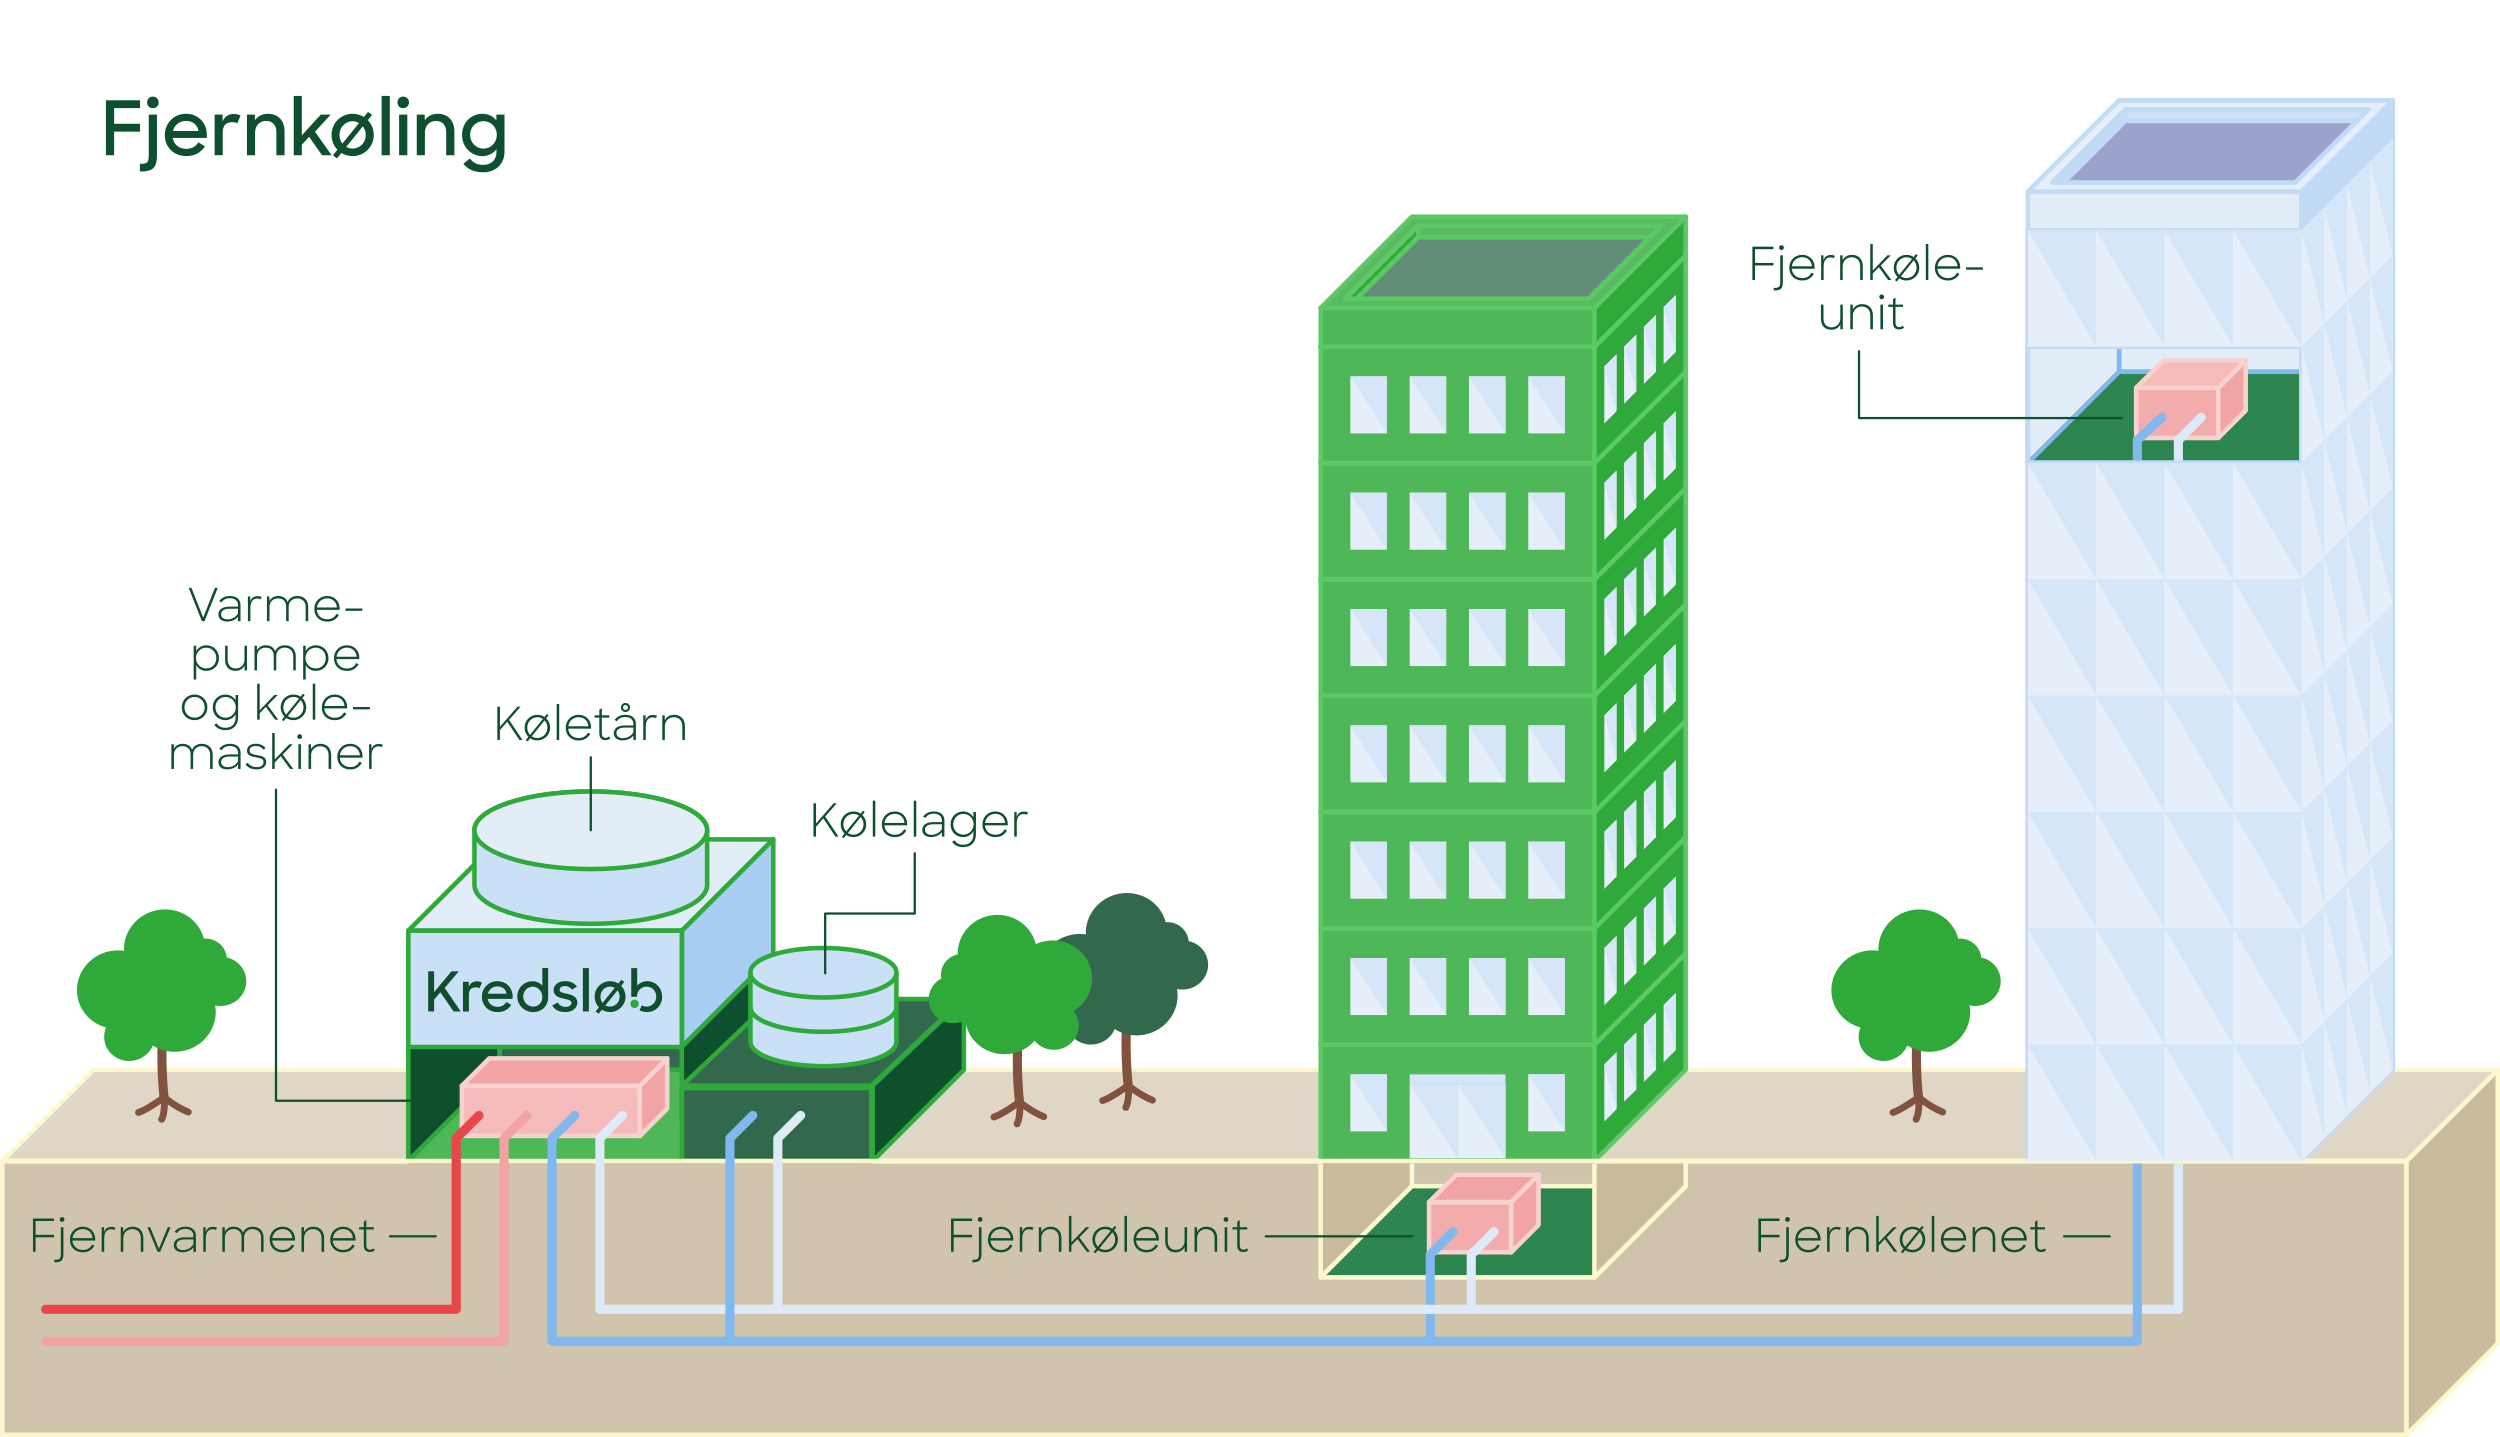 <?xml version="1.0" encoding="UTF-8"?>
<svg xmlns="http://www.w3.org/2000/svg" viewBox="0 0 1096 630">
  <defs>
    <style>
      .cls-1, .cls-2, .cls-3, .cls-4, .cls-5, .cls-6, .cls-7, .cls-8, .cls-9, .cls-10, .cls-11, .cls-12, .cls-13, .cls-14, .cls-15, .cls-16, .cls-17, .cls-18, .cls-19, .cls-20, .cls-21, .cls-22, .cls-23, .cls-24, .cls-25, .cls-26, .cls-27, .cls-28, .cls-29, .cls-30, .cls-31, .cls-32, .cls-33, .cls-34, .cls-35, .cls-36, .cls-37 {
        stroke-linecap: round;
        stroke-linejoin: round;
      }

      .cls-1, .cls-2, .cls-3, .cls-4, .cls-6, .cls-7, .cls-8, .cls-9, .cls-10, .cls-12, .cls-13, .cls-14, .cls-15, .cls-16, .cls-17, .cls-18, .cls-19, .cls-20, .cls-21, .cls-22, .cls-24, .cls-25, .cls-27, .cls-28, .cls-30, .cls-31, .cls-32, .cls-33, .cls-36, .cls-37 {
        stroke-width: 2px;
      }

      .cls-1, .cls-2, .cls-8, .cls-10, .cls-13, .cls-19, .cls-22 {
        stroke: #2faa3a;
      }

      .cls-1, .cls-6 {
        fill: #4eb758;
      }

      .cls-2, .cls-38 {
        fill: #0e4f2d;
      }

      .cls-3, .cls-6, .cls-24, .cls-30 {
        stroke: #5cc866;
      }

      .cls-3, .cls-20 {
        fill: #59bb61;
      }

      .cls-4 {
        fill: #f5baba;
      }

      .cls-4, .cls-7, .cls-12 {
        stroke: #f8d1d1;
      }

      .cls-5, .cls-11, .cls-18, .cls-19, .cls-23, .cls-26, .cls-27, .cls-29, .cls-34, .cls-35 {
        fill: none;
      }

      .cls-5, .cls-23, .cls-29, .cls-34, .cls-35 {
        stroke-width: 4px;
      }

      .cls-5, .cls-26 {
        stroke: #81523d;
      }

      .cls-7 {
        fill: #f2a3a3;
      }

      .cls-8 {
        fill: #cae0f6;
      }

      .cls-9 {
        fill: #c9ba9e;
      }

      .cls-9, .cls-16, .cls-18, .cls-31, .cls-37 {
        stroke: #fcf7cd;
      }

      .cls-10, .cls-21, .cls-28 {
        fill: #e3edf8;
      }

      .cls-39, .cls-15 {
        fill: #fff;
      }

      .cls-11 {
        stroke: #0e4f2d;
      }

      .cls-12 {
        fill: #f3acac;
      }

      .cls-40 {
        fill: #0e4f2d;
      }

      .cls-13 {
        fill: #a7cdf3;
      }

      .cls-14 {
        fill: #c1dbf4;
      }

      .cls-14, .cls-15, .cls-17, .cls-20, .cls-27, .cls-28, .cls-32, .cls-36 {
        stroke: #c1dbf4;
      }

      .cls-41 {
        isolation: isolate;
      }

      .cls-16, .cls-25 {
        fill: #d1c4ad;
      }

      .cls-17 {
        fill: #9ba3cc;
      }

      .cls-42, .cls-36 {
        fill: #e5eef9;
      }

      .cls-21, .cls-25, .cls-33, .cls-35 {
        stroke: #81b8ee;
      }

      .cls-43 {
        mix-blend-mode: multiply;
      }

      .cls-22, .cls-44 {
        fill: #32694c;
      }

      .cls-23 {
        stroke: #f2a3a3;
      }

      .cls-24 {
        fill: #628d76;
      }

      .cls-26 {
        stroke-width: 3px;
      }

      .cls-45, .cls-30 {
        fill: #2faa3a;
      }

      .cls-29 {
        stroke: #e84749;
      }

      .cls-31 {
        fill: #dfd6c5;
      }

      .cls-32 {
        fill: #cde2f6;
      }

      .cls-46 {
        fill: #d4e6f7;
      }

      .cls-33, .cls-37 {
        fill: #2c844e;
      }

      .cls-47 {
        fill: #2faa3a;
      }

      .cls-34 {
        stroke: #deeaf7;
      }
    </style>
  </defs>
  <g class="cls-41">
    <g id="Baggrund">
      <rect class="cls-39" width="1096" height="630"/>
    </g>
    <g id="Underground">
      <rect class="cls-16" x="1" y="509" width="1054" height="120"/>
      <polygon class="cls-9" points="1095 589 1055 629 1055 509 1095 469 1095 589"/>
    </g>
    <g id="Machine_rooms" data-name="Machine rooms">
      <rect class="cls-21" x="929" y="112" width="120" height="51"/>
      <polygon class="cls-21" points="929 112 889 152 889 203 929 163 929 112"/>
      <polygon class="cls-33" points="1049 163 929 163 889 203 1009 203 1049 163"/>
      <rect class="cls-25" x="619" y="469" width="120" height="51"/>
      <polygon class="cls-9" points="619 469 579 509 579 560 619 520 619 469"/>
      <polygon class="cls-37" points="739 520 619 520 579 560 699 560 739 520"/>
      <polygon class="cls-9" points="739 469 699 509 699 560 739 520 739 469"/>
      <polygon class="cls-21" points="305 418 265 458 265 509 305 469 305 418"/>
    </g>
    <g id="Ground">
      <polygon class="cls-31" points="579 509 378 509 418 469 619 469 579 509"/>
      <polygon class="cls-31" points="889 509 699 509 739 469 929 469 889 509"/>
      <polygon class="cls-31" points="1055 509 1009 509 1049 469 1095 469 1055 509"/>
      <polygon class="cls-31" points="219 469 41 469 1 509 179 509 219 469"/>
    </g>
    <g id="Buildings">
      <rect class="cls-22" x="219" y="418" width="120" height="51"/>
      <polygon class="cls-2" points="219 418 179 458 179 509 219 469 219 418"/>
      <polygon class="cls-1" points="339 469 219 469 179 509 299 509 339 469"/>
      <polygon class="cls-10" points="299 408 179 408 219 368 339 368 299 408"/>
      <rect class="cls-8" x="179" y="408" width="120" height="51"/>
      <polygon class="cls-13" points="339 368 299 408 299 459 339 419 339 368"/>
      <path class="cls-8" d="M310,388c0,9.39-22.83,17-51,17s-51-7.61-51-17v-24c0-9.39,22.83-17,51-17s51,7.61,51,17v24Z"/>
      <rect class="cls-6" x="579" y="458" width="120" height="51"/>
      <rect class="cls-15" x="889" y="458" width="120" height="51"/>
      <rect class="cls-15" x="889" y="407" width="120" height="51"/>
      <rect class="cls-15" x="889" y="356" width="120" height="51"/>
      <rect class="cls-15" x="889" y="305" width="120" height="51"/>
      <rect class="cls-15" x="889" y="254" width="120" height="51"/>
      <rect class="cls-15" x="889" y="203" width="120" height="51"/>
      <rect class="cls-27" x="889" y="152" width="120" height="51"/>
      <rect class="cls-15" x="889" y="101" width="120" height="51"/>
      <rect class="cls-6" x="579" y="407" width="120" height="51"/>
      <rect class="cls-6" x="579" y="356" width="120" height="51"/>
      <rect class="cls-6" x="579" y="305" width="120" height="51"/>
      <rect class="cls-6" x="579" y="254" width="120" height="51"/>
      <rect class="cls-6" x="579" y="203" width="120" height="51"/>
      <rect class="cls-6" x="579" y="152" width="120" height="51"/>
      <polygon class="cls-30" points="739 418 699 458 699 509 739 469 739 418"/>
      <polygon class="cls-30" points="739 367 699 407 699 458 739 418 739 367"/>
      <polygon class="cls-30" points="739 316 699 356 699 407 739 367 739 316"/>
      <polygon class="cls-30" points="739 265 699 305 699 356 739 316 739 265"/>
      <polygon class="cls-30" points="739 214 699 254 699 305 739 265 739 214"/>
      <polygon class="cls-30" points="739 163 699 203 699 254 739 214 739 163"/>
      <polygon class="cls-30" points="739 112 699 152 699 203 739 163 739 112"/>
      <polygon class="cls-3" points="739 112 619 112 579 152 699 152 739 112"/>
      <polygon class="cls-28" points="1049 367 1009 407 1009 458 1049 418 1049 367"/>
      <polygon class="cls-28" points="1049 418 1009 458 1009 509 1049 469 1049 418"/>
      <polygon class="cls-28" points="1049 316 1009 356 1009 407 1049 367 1049 316"/>
      <polygon class="cls-28" points="1049 265 1009 305 1009 356 1049 316 1049 265"/>
      <polygon class="cls-28" points="1049 214 1009 254 1009 305 1049 265 1049 214"/>
      <polygon class="cls-28" points="1049 163 1009 203 1009 254 1049 214 1049 163"/>
      <polygon class="cls-28" points="1049 112 1009 152 1009 203 1049 163 1049 112"/>
      <polygon class="cls-28" points="1049 61 1009 101 1009 152 1049 112 1049 61"/>
      <polygon class="cls-28" points="1049 61 929 61 889 101 1009 101 1049 61"/>
      <ellipse class="cls-10" cx="259" cy="364" rx="51" ry="17"/>
      <polygon class="cls-2" points="338.9 418.95 298.9 458.95 298.9 491.95 338.9 451.95 338.9 418.95"/>
      <polygon class="cls-22" points="382 475.97 299 475.97 339 437.97 422 437.97 382 475.97"/>
      <rect class="cls-22" x="299" y="477" width="82.99" height="32"/>
      <polygon class="cls-2" points="422.55 438 382.55 476 382.55 509 422.55 469 422.55 438"/>
      <g>
        <path class="cls-8" d="M392.98,456.75c0,5.89-14.32,10.66-31.99,10.66s-31.99-4.77-31.99-10.66v-30.49c0-5.89,14.32-10.66,31.99-10.66s31.99,4.77,31.99,10.66v30.49Z"/>
        <path class="cls-19" d="M392.98,426.64c0,5.89-14.32,10.66-31.99,10.66s-31.99-4.77-31.99-10.66"/>
        <path class="cls-19" d="M392.98,441.69c0,5.89-14.32,10.66-31.99,10.66s-31.99-4.77-31.99-10.66"/>
      </g>
    </g>
    <g id="Trees">
      <path class="cls-5" d="M494.61,475.91c-.89-7.54-1.77-25.27.44-36.36"/>
      <path class="cls-44" d="M521.1,412.57c-.03-.3-.07-.61-.13-.91-.9-4.61-5.21-7.72-9.94-7.37-2.27-8.74-11.23-14.27-20.52-12.46-8.79,1.71-14.83,9.4-14.47,17.8-1.98-.29-4.06-.26-6.15.15-9.64,1.88-15.99,10.96-14.18,20.28,1.28,6.56,6.25,11.49,12.44,13.19-.78,1.86-1.04,3.95-.63,6.06,1.13,5.83,6.94,9.6,12.96,8.42,3.82-.74,6.82-3.3,8.2-6.56,3.72,2.35,8.37,3.33,13.1,2.41,9.55-1.86,15.86-10.78,14.23-20,1.46.31,3.02.35,4.59.04,6.02-1.17,9.99-6.84,8.86-12.67-.84-4.3-4.23-7.49-8.37-8.38"/>
      <path class="cls-26" d="M483.41,482.5c3.66-1.16,11.2-6.6,11.2-6.6,0,0,4.93,4.1,10.59,6.43"/>
      <path class="cls-26" d="M493.56,485.49c1.33-2.33,1.44-8.37,1.05-9.59"/>
      <path class="cls-5" d="M841.08,481.11c-.89-7.54-1.77-25.27.44-36.36"/>
      <path class="cls-45" d="M868.57,419.77c-.03-.3-.07-.61-.13-.91-.9-4.61-5.21-7.72-9.94-7.37-2.27-8.74-11.23-14.27-20.52-12.46-8.79,1.71-14.83,9.4-14.47,17.8-1.98-.29-4.06-.26-6.15.15-9.64,1.88-15.99,10.96-14.18,20.28,1.28,6.56,6.25,11.49,12.44,13.19-.78,1.86-1.04,3.95-.63,6.06,1.13,5.83,6.94,9.6,12.96,8.42,3.82-.74,6.82-3.3,8.2-6.56,3.72,2.35,8.37,3.33,13.1,2.41,9.55-1.86,15.86-10.78,14.23-20,1.46.31,3.02.35,4.59.04,6.02-1.17,9.99-6.84,8.86-12.67-.84-4.3-4.23-7.49-8.37-8.38"/>
      <path class="cls-26" d="M829.89,487.71c3.66-1.16,11.2-6.6,11.2-6.6,0,0,4.93,4.1,10.59,6.43"/>
      <path class="cls-26" d="M840.03,490.7c1.33-2.33,1.44-8.37,1.05-9.59"/>
      <path class="cls-5" d="M71.93,481.11c-.89-7.54-1.77-25.27.44-36.36"/>
      <path class="cls-45" d="M99.42,419.77c-.03-.3-.07-.61-.13-.91-.9-4.61-5.21-7.72-9.94-7.37-2.27-8.74-11.23-14.27-20.52-12.46-8.79,1.71-14.83,9.4-14.47,17.8-1.98-.29-4.06-.26-6.15.15-9.64,1.88-15.99,10.96-14.18,20.28,1.28,6.56,6.25,11.49,12.44,13.19-.78,1.86-1.04,3.95-.63,6.06,1.13,5.83,6.94,9.6,12.96,8.42,3.82-.74,6.82-3.3,8.2-6.56,3.72,2.35,8.37,3.33,13.1,2.41,9.55-1.86,15.86-10.78,14.23-20,1.46.31,3.02.35,4.59.04,6.02-1.17,9.99-6.84,8.86-12.67-.84-4.3-4.23-7.49-8.37-8.38"/>
      <path class="cls-26" d="M60.73,487.71c3.66-1.16,11.2-6.6,11.2-6.6,0,0,4.93,4.1,10.59,6.43"/>
      <path class="cls-26" d="M70.87,490.7c1.33-2.33,1.44-8.37,1.05-9.59"/>
      <path class="cls-5" d="M446.95,483.11c-.89-7.54-1.77-25.27.44-36.36"/>
      <path class="cls-26" d="M435.75,489.71c3.66-1.16,11.2-6.6,11.2-6.6,0,0,4.93,4.1,10.59,6.43"/>
      <path class="cls-26" d="M445.89,492.7c1.33-2.33,1.44-8.37,1.05-9.59"/>
      <path class="cls-45" d="M412.69,428.92c-.06-.29-.1-.59-.13-.89-.41-4.57,2.78-8.65,7.31-9.61-.25-8.81,6.64-16.42,15.83-17.26,8.7-.79,16.46,4.77,18.4,12.74,1.78-.81,3.73-1.34,5.8-1.53,9.55-.87,17.96,5.92,18.8,15.15.59,6.49-2.73,12.46-8.06,15.74,1.24,1.53,2.05,3.42,2.24,5.51.52,5.77-3.89,10.88-9.85,11.42-3.78.34-7.28-1.24-9.47-3.91-2.85,3.21-6.93,5.4-11.62,5.82-9.45.86-17.8-5.78-18.77-14.87-1.28.69-2.73,1.14-4.29,1.29-5.96.54-11.22-3.7-11.74-9.46-.39-4.26,1.92-8.16,5.56-10.13"/>
    </g>
    <g id="Machines">
      <rect class="cls-12" x="936.5" y="170" width="36" height="22"/>
      <polygon class="cls-7" points="984.5 180 972.5 192 972.5 170 984.5 158 984.5 180"/>
      <polygon class="cls-4" points="948.5 158 936.5 170 972.5 170 984.5 158 948.5 158"/>
      <rect class="cls-12" x="626.5" y="527" width="36" height="22"/>
      <polygon class="cls-7" points="674.5 537 662.5 549 662.5 527 674.5 515 674.5 537"/>
      <polygon class="cls-7" points="638.5 515 626.5 527 662.5 527 674.5 515 638.5 515"/>
      <rect class="cls-4" x="202.5" y="476" width="78" height="22"/>
      <polygon class="cls-7" points="292.5 486 280.5 498 280.5 476 292.5 464 292.5 486"/>
      <polygon class="cls-7" points="214.5 464 202.5 476 280.5 476 292.5 464 214.5 464"/>
    </g>
    <g id="Ground_FG" data-name="Ground FG">
      <line class="cls-18" x1="1" y1="509" x2="1055" y2="509"/>
    </g>
    <g id="Pipes">
      <line class="cls-34" x1="955" y1="193" x2="955" y2="201.93"/>
      <line class="cls-34" x1="955" y1="193" x2="965" y2="183"/>
      <line class="cls-35" x1="937.02" y1="193" x2="947.79" y2="183"/>
      <polyline class="cls-34" points="655 540 645 550 645 574"/>
      <polyline class="cls-35" points="637.02 540 627.02 550 627.02 588"/>
      <polyline class="cls-34" points="273 489 263 499 263 574 955 574 955 510.04"/>
      <polyline class="cls-29" points="20 574 200 574 200 499 210 489"/>
      <polyline class="cls-23" points="20 588 221 588 221 499 231 489"/>
      <polyline class="cls-35" points="937.02 510.04 937.02 588 242 588 242 499 252 489"/>
      <line class="cls-35" x1="937.02" y1="193" x2="937.02" y2="201.93"/>
      <polyline class="cls-34" points="351 489 341 499 341 574"/>
      <polyline class="cls-35" points="330 489 320 499 320 588"/>
    </g>
    <g id="Windows_Hotel" data-name="Windows Hotel">
      <g>
        <rect class="cls-42" x="592" y="165" width="16" height="25"/>
        <polygon class="cls-46" points="592 165 608 165 608 190 592 165"/>
      </g>
      <g>
        <rect class="cls-42" x="618" y="165" width="16" height="25"/>
        <polygon class="cls-46" points="618 165 634 165 634 190 618 165"/>
      </g>
      <g>
        <rect class="cls-42" x="644" y="165" width="16" height="25"/>
        <polygon class="cls-46" points="644 165 660 165 660 190 644 165"/>
      </g>
      <g>
        <rect class="cls-42" x="670" y="165" width="16" height="25"/>
        <polygon class="cls-46" points="670 165 686 165 686 190 670 165"/>
      </g>
      <g>
        <rect class="cls-42" x="592" y="216" width="16" height="25"/>
        <polygon class="cls-46" points="592 216 608 216 608 241 592 216"/>
      </g>
      <g>
        <rect class="cls-42" x="618" y="216" width="16" height="25"/>
        <polygon class="cls-46" points="618 216 634 216 634 241 618 216"/>
      </g>
      <g>
        <rect class="cls-42" x="644" y="216" width="16" height="25"/>
        <polygon class="cls-46" points="644 216 660 216 660 241 644 216"/>
      </g>
      <g>
        <rect class="cls-42" x="670" y="216" width="16" height="25"/>
        <polygon class="cls-46" points="670 216 686 216 686 241 670 216"/>
      </g>
      <g>
        <rect class="cls-42" x="592" y="267" width="16" height="25"/>
        <polygon class="cls-46" points="592 267 608 267 608 292 592 267"/>
      </g>
      <g>
        <rect class="cls-42" x="618" y="267" width="16" height="25"/>
        <polygon class="cls-46" points="618 267 634 267 634 292 618 267"/>
      </g>
      <g>
        <rect class="cls-42" x="644" y="267" width="16" height="25"/>
        <polygon class="cls-46" points="644 267 660 267 660 292 644 267"/>
      </g>
      <g>
        <rect class="cls-42" x="670" y="267" width="16" height="25"/>
        <polygon class="cls-46" points="670 267 686 267 686 292 670 267"/>
      </g>
      <g>
        <rect class="cls-42" x="592" y="318" width="16" height="25"/>
        <polygon class="cls-46" points="592 318 608 318 608 343 592 318"/>
      </g>
      <g>
        <rect class="cls-42" x="618" y="318" width="16" height="25"/>
        <polygon class="cls-46" points="618 318 634 318 634 343 618 318"/>
      </g>
      <g>
        <rect class="cls-42" x="644" y="318" width="16" height="25"/>
        <polygon class="cls-46" points="644 318 660 318 660 343 644 318"/>
      </g>
      <g>
        <rect class="cls-42" x="670" y="318" width="16" height="25"/>
        <polygon class="cls-46" points="670 318 686 318 686 343 670 318"/>
      </g>
      <g>
        <rect class="cls-42" x="592" y="369" width="16" height="25"/>
        <polygon class="cls-46" points="592 369 608 369 608 394 592 369"/>
      </g>
      <g>
        <rect class="cls-42" x="618" y="369" width="16" height="25"/>
        <polygon class="cls-46" points="618 369 634 369 634 394 618 369"/>
      </g>
      <g>
        <rect class="cls-42" x="644" y="369" width="16" height="25"/>
        <polygon class="cls-46" points="644 369 660 369 660 394 644 369"/>
      </g>
      <g>
        <rect class="cls-42" x="670" y="369" width="16" height="25"/>
        <polygon class="cls-46" points="670 369 686 369 686 394 670 369"/>
      </g>
      <g>
        <rect class="cls-42" x="592" y="420" width="16" height="25"/>
        <polygon class="cls-46" points="592 420 608 420 608 445 592 420"/>
      </g>
      <g>
        <rect class="cls-42" x="618" y="420" width="16" height="25"/>
        <polygon class="cls-46" points="618 420 634 420 634 445 618 420"/>
      </g>
      <g>
        <rect class="cls-42" x="644" y="420" width="16" height="25"/>
        <polygon class="cls-46" points="644 420 660 420 660 445 644 420"/>
      </g>
      <g>
        <rect class="cls-42" x="670" y="420" width="16" height="25"/>
        <polygon class="cls-46" points="670 420 686 420 686 445 670 420"/>
      </g>
      <g>
        <rect class="cls-42" x="592" y="471" width="16" height="25"/>
        <polygon class="cls-46" points="592 471 608 471 608 496 592 471"/>
      </g>
      <g>
        <rect class="cls-42" x="618" y="475" width="21" height="32.81"/>
        <polygon class="cls-46" points="618 475 639 475 639 507.81 618 475"/>
      </g>
      <g>
        <rect class="cls-42" x="639" y="475" width="21" height="32.81"/>
        <polygon class="cls-46" points="639 475 660 475 660 507.81 639 475"/>
      </g>
      <g>
        <rect class="cls-42" x="670" y="471" width="16" height="25"/>
        <polygon class="cls-46" points="670 471 686 471 686 496 670 471"/>
      </g>
      <g>
        <polygon class="cls-42" points="708.67 180.33 703.33 185.67 703.33 160.67 708.67 155.33 708.67 180.33"/>
        <polygon class="cls-46" points="703.33 160.67 708.67 155.33 708.67 180.33 703.33 160.67"/>
      </g>
      <g>
        <polygon class="cls-42" points="717.33 171.67 712 177 712 152 717.33 146.67 717.33 171.67"/>
        <polygon class="cls-46" points="712 152 717.33 146.67 717.33 171.67 712 152"/>
      </g>
      <g>
        <polygon class="cls-42" points="726 163 720.67 168.33 720.67 143.33 726 138 726 163"/>
        <polygon class="cls-46" points="720.67 143.33 726 138 726 163 720.67 143.33"/>
      </g>
      <g>
        <polygon class="cls-42" points="734.67 154.33 729.33 159.67 729.33 134.67 734.67 129.33 734.67 154.33"/>
        <polygon class="cls-46" points="729.33 134.67 734.67 129.33 734.67 154.33 729.33 134.67"/>
      </g>
      <g>
        <polygon class="cls-42" points="708.67 231.33 703.33 236.67 703.33 211.67 708.67 206.33 708.67 231.33"/>
        <polygon class="cls-46" points="703.33 211.67 708.67 206.33 708.67 231.33 703.33 211.67"/>
      </g>
      <g>
        <polygon class="cls-42" points="717.33 222.67 712 228 712 203 717.33 197.67 717.33 222.67"/>
        <polygon class="cls-46" points="712 203 717.33 197.67 717.33 222.67 712 203"/>
      </g>
      <g>
        <polygon class="cls-42" points="726 214 720.67 219.33 720.67 194.33 726 189 726 214"/>
        <polygon class="cls-46" points="720.67 194.33 726 189 726 214 720.67 194.33"/>
      </g>
      <g>
        <polygon class="cls-42" points="734.67 205.33 729.33 210.67 729.33 185.67 734.67 180.33 734.67 205.33"/>
        <polygon class="cls-46" points="729.33 185.67 734.67 180.33 734.67 205.33 729.33 185.67"/>
      </g>
      <g>
        <polygon class="cls-42" points="708.67 282.33 703.33 287.67 703.33 262.67 708.67 257.33 708.67 282.33"/>
        <polygon class="cls-46" points="703.33 262.67 708.67 257.33 708.67 282.33 703.33 262.67"/>
      </g>
      <g>
        <polygon class="cls-42" points="717.33 273.67 712 279 712 254 717.33 248.67 717.33 273.67"/>
        <polygon class="cls-46" points="712 254 717.33 248.67 717.33 273.67 712 254"/>
      </g>
      <g>
        <polygon class="cls-42" points="726 265 720.67 270.33 720.67 245.33 726 240 726 265"/>
        <polygon class="cls-46" points="720.67 245.33 726 240 726 265 720.67 245.33"/>
      </g>
      <g>
        <polygon class="cls-42" points="734.67 256.33 729.33 261.67 729.33 236.67 734.67 231.33 734.67 256.33"/>
        <polygon class="cls-46" points="729.33 236.67 734.67 231.33 734.67 256.33 729.33 236.67"/>
      </g>
      <g>
        <polygon class="cls-42" points="708.67 333.33 703.33 338.67 703.33 313.67 708.67 308.33 708.67 333.33"/>
        <polygon class="cls-46" points="703.33 313.67 708.67 308.33 708.67 333.33 703.33 313.67"/>
      </g>
      <g>
        <polygon class="cls-42" points="717.33 324.67 712 330 712 305 717.33 299.67 717.33 324.67"/>
        <polygon class="cls-46" points="712 305 717.33 299.67 717.33 324.67 712 305"/>
      </g>
      <g>
        <polygon class="cls-42" points="726 316 720.67 321.33 720.67 296.33 726 291 726 316"/>
        <polygon class="cls-46" points="720.67 296.33 726 291 726 316 720.67 296.33"/>
      </g>
      <g>
        <polygon class="cls-42" points="734.67 307.33 729.33 312.67 729.33 287.67 734.67 282.33 734.67 307.33"/>
        <polygon class="cls-46" points="729.33 287.67 734.67 282.33 734.67 307.33 729.33 287.67"/>
      </g>
      <g>
        <polygon class="cls-42" points="708.67 384.33 703.33 389.67 703.33 364.67 708.67 359.33 708.67 384.33"/>
        <polygon class="cls-46" points="703.33 364.67 708.67 359.33 708.67 384.33 703.33 364.67"/>
      </g>
      <g>
        <polygon class="cls-42" points="717.33 375.67 712 381 712 356 717.33 350.67 717.33 375.67"/>
        <polygon class="cls-46" points="712 356 717.33 350.67 717.33 375.67 712 356"/>
      </g>
      <g>
        <polygon class="cls-42" points="726 367 720.67 372.33 720.67 347.33 726 342 726 367"/>
        <polygon class="cls-46" points="720.67 347.33 726 342 726 367 720.67 347.33"/>
      </g>
      <g>
        <polygon class="cls-42" points="734.67 358.33 729.33 363.67 729.33 338.67 734.67 333.33 734.67 358.33"/>
        <polygon class="cls-46" points="729.33 338.67 734.67 333.33 734.67 358.33 729.33 338.67"/>
      </g>
      <g>
        <polygon class="cls-42" points="708.67 435.33 703.33 440.67 703.33 415.67 708.67 410.33 708.67 435.33"/>
        <polygon class="cls-46" points="703.33 415.67 708.67 410.33 708.67 435.33 703.33 415.67"/>
      </g>
      <g>
        <polygon class="cls-42" points="717.33 426.67 712 432 712 407 717.33 401.67 717.33 426.67"/>
        <polygon class="cls-46" points="712 407 717.33 401.67 717.33 426.67 712 407"/>
      </g>
      <g>
        <polygon class="cls-42" points="726 418 720.67 423.33 720.67 398.33 726 393 726 418"/>
        <polygon class="cls-46" points="720.67 398.33 726 393 726 418 720.67 398.33"/>
      </g>
      <g>
        <polygon class="cls-42" points="717.33 477.67 712 483 712 458 717.33 452.67 717.33 477.67"/>
        <polygon class="cls-46" points="712 458 717.33 452.67 717.33 477.67 712 458"/>
      </g>
      <g>
        <polygon class="cls-42" points="726 469 720.67 474.33 720.67 449.33 726 444 726 469"/>
        <polygon class="cls-46" points="720.67 449.33 726 444 726 469 720.67 449.33"/>
      </g>
      <g>
        <polygon class="cls-42" points="734.67 409.33 729.33 414.67 729.33 389.67 734.67 384.33 734.67 409.33"/>
        <polygon class="cls-46" points="729.33 389.67 734.67 384.33 734.67 409.33 729.33 389.67"/>
      </g>
      <g>
        <polygon class="cls-42" points="708.67 486.33 703.33 491.67 703.33 466.67 708.67 461.33 708.67 486.33"/>
        <polygon class="cls-46" points="703.33 466.67 708.67 461.33 708.67 486.33 703.33 466.67"/>
      </g>
      <g>
        <polygon class="cls-42" points="734.67 460.33 729.33 465.67 729.33 440.67 734.67 435.33 734.67 460.33"/>
        <polygon class="cls-46" points="729.33 440.67 734.67 435.33 734.67 460.33 729.33 440.67"/>
      </g>
      <rect class="cls-46" x="618" y="471" width="42" height="4"/>
    </g>
    <g id="Frames_Office_Building" data-name="Frames Office Building">
      <rect class="cls-27" x="889" y="458" width="120" height="51"/>
      <rect class="cls-27" x="889" y="407" width="120" height="51"/>
      <rect class="cls-27" x="889" y="356" width="120" height="51"/>
      <rect class="cls-27" x="889" y="305" width="120" height="51"/>
      <rect class="cls-27" x="889" y="254" width="120" height="51"/>
      <rect class="cls-27" x="889" y="203" width="120" height="51"/>
      <rect class="cls-27" x="889" y="152" width="120" height="51"/>
      <rect class="cls-27" x="889" y="101" width="120" height="51"/>
      <line class="cls-18" x1="889" y1="509" x2="1009" y2="509"/>
    </g>
    <g id="Buildings_Tops" data-name="Buildings Tops">
      <rect class="cls-6" x="579" y="135" width="120" height="17"/>
      <polygon class="cls-30" points="739 95 699 135 699 152 739 112 739 95"/>
      <polygon class="cls-3" points="739 95 619 95 579 135 699 135 739 95"/>
      <polygon class="cls-3" points="589.75 131 696.25 131 728.25 99 621.75 99 589.75 131"/>
      <polygon class="cls-3" points="723.25 104 621.75 104 621.75 99 728.25 99 723.25 104"/>
      <polygon class="cls-30" points="594.75 131 621.75 104 621.75 99 589.75 131 594.75 131"/>
      <polygon class="cls-24" points="696.25 131 594.75 131 621.75 104 723.25 104 696.25 131"/>
      <rect class="cls-28" x="889" y="84" width="120" height="17"/>
      <polygon class="cls-14" points="1049 44 1009 84 1009 101 1049 61 1049 44"/>
      <polygon class="cls-36" points="1049 44 929 44 889 84 1009 84 1049 44"/>
      <polygon class="cls-20" points="899.75 80 1006.25 80 1038.25 48 931.75 48 899.75 80"/>
      <polygon class="cls-32" points="1033.25 53 931.75 53 931.75 48 1038.25 48 1033.25 53"/>
      <polygon class="cls-14" points="904.75 80 931.75 53 931.75 48 899.75 80 904.75 80"/>
      <polygon class="cls-17" points="1006.25 80 904.75 80 931.75 53 1033.25 53 1006.25 80"/>
    </g>
    <g id="Windows_Office_Building" data-name="Windows Office Building">
      <g class="cls-43">
        <rect class="cls-42" x="889" y="458" width="30" height="51"/>
        <polygon class="cls-46" points="889 458 919 458 919 509 889 458"/>
      </g>
      <g class="cls-43">
        <rect class="cls-42" x="919" y="458" width="30" height="51"/>
        <polygon class="cls-46" points="919 458 949 458 949 509 919 458"/>
      </g>
      <g class="cls-43">
        <rect class="cls-42" x="949" y="458" width="30" height="51"/>
        <polygon class="cls-46" points="949 458 979 458 979 509 949 458"/>
      </g>
      <g class="cls-43">
        <rect class="cls-42" x="979" y="458" width="30" height="51"/>
        <polygon class="cls-46" points="979 458 1009 458 1009 509 979 458"/>
      </g>
      <g class="cls-43">
        <rect class="cls-42" x="889" y="407" width="30" height="51"/>
        <polygon class="cls-46" points="889 407 919 407 919 458 889 407"/>
      </g>
      <g class="cls-43">
        <rect class="cls-42" x="919" y="407" width="30" height="51"/>
        <polygon class="cls-46" points="919 407 949 407 949 458 919 407"/>
      </g>
      <g class="cls-43">
        <rect class="cls-42" x="949" y="407" width="30" height="51"/>
        <polygon class="cls-46" points="949 407 979 407 979 458 949 407"/>
      </g>
      <g class="cls-43">
        <rect class="cls-42" x="979" y="407" width="30" height="51"/>
        <polygon class="cls-46" points="979 407 1009 407 1009 458 979 407"/>
      </g>
      <g class="cls-43">
        <rect class="cls-42" x="889" y="356" width="30" height="51"/>
        <polygon class="cls-46" points="889 356 919 356 919 407 889 356"/>
      </g>
      <g class="cls-43">
        <rect class="cls-42" x="919" y="356" width="30" height="51"/>
        <polygon class="cls-46" points="919 356 949 356 949 407 919 356"/>
      </g>
      <g class="cls-43">
        <rect class="cls-42" x="949" y="356" width="30" height="51"/>
        <polygon class="cls-46" points="949 356 979 356 979 407 949 356"/>
      </g>
      <g class="cls-43">
        <rect class="cls-42" x="979" y="356" width="30" height="51"/>
        <polygon class="cls-46" points="979 356 1009 356 1009 407 979 356"/>
      </g>
      <g class="cls-43">
        <rect class="cls-42" x="889" y="305" width="30" height="51"/>
        <polygon class="cls-46" points="889 305 919 305 919 356 889 305"/>
      </g>
      <g class="cls-43">
        <rect class="cls-42" x="919" y="305" width="30" height="51"/>
        <polygon class="cls-46" points="919 305 949 305 949 356 919 305"/>
      </g>
      <g class="cls-43">
        <rect class="cls-42" x="949" y="305" width="30" height="51"/>
        <polygon class="cls-46" points="949 305 979 305 979 356 949 305"/>
      </g>
      <g class="cls-43">
        <rect class="cls-42" x="979" y="305" width="30" height="51"/>
        <polygon class="cls-46" points="979 305 1009 305 1009 356 979 305"/>
      </g>
      <g class="cls-43">
        <rect class="cls-42" x="889" y="254" width="30" height="51"/>
        <polygon class="cls-46" points="889 254 919 254 919 305 889 254"/>
      </g>
      <g class="cls-43">
        <rect class="cls-42" x="919" y="254" width="30" height="51"/>
        <polygon class="cls-46" points="919 254 949 254 949 305 919 254"/>
      </g>
      <g class="cls-43">
        <rect class="cls-42" x="949" y="254" width="30" height="51"/>
        <polygon class="cls-46" points="949 254 979 254 979 305 949 254"/>
      </g>
      <g class="cls-43">
        <rect class="cls-42" x="979" y="254" width="30" height="51"/>
        <polygon class="cls-46" points="979 254 1009 254 1009 305 979 254"/>
      </g>
      <g class="cls-43">
        <rect class="cls-42" x="889" y="203" width="30" height="51"/>
        <polygon class="cls-46" points="889 203 919 203 919 254 889 203"/>
      </g>
      <g class="cls-43">
        <rect class="cls-42" x="919" y="203" width="30" height="51"/>
        <polygon class="cls-46" points="919 203 949 203 949 254 919 203"/>
      </g>
      <g class="cls-43">
        <rect class="cls-42" x="949" y="203" width="30" height="51"/>
        <polygon class="cls-46" points="949 203 979 203 979 254 949 203"/>
      </g>
      <g class="cls-43">
        <rect class="cls-42" x="979" y="203" width="30" height="51"/>
        <polygon class="cls-46" points="979 203 1009 203 1009 254 979 203"/>
      </g>
      <g class="cls-43">
        <rect class="cls-42" x="889" y="101" width="30" height="51"/>
        <polygon class="cls-46" points="889 101 919 101 919 152 889 101"/>
      </g>
      <g class="cls-43">
        <rect class="cls-42" x="919" y="101" width="30" height="51"/>
        <polygon class="cls-46" points="919 101 949 101 949 152 919 101"/>
      </g>
      <g class="cls-43">
        <rect class="cls-42" x="949" y="101" width="30" height="51"/>
        <polygon class="cls-46" points="949 101 979 101 979 152 949 101"/>
      </g>
      <g class="cls-43">
        <rect class="cls-42" x="979" y="101" width="30" height="51"/>
        <polygon class="cls-46" points="979 101 1009 101 1009 152 979 101"/>
      </g>
      <g class="cls-43">
        <polygon class="cls-42" points="1019 499 1009 509 1009 458 1019 448 1019 499"/>
        <polygon class="cls-46" points="1009 458 1019 448 1019 499 1009 458"/>
      </g>
      <g class="cls-43">
        <polygon class="cls-42" points="1029 489 1019 499 1019 448 1029 438 1029 489"/>
        <polygon class="cls-46" points="1019 448 1029 438 1029 489 1019 448"/>
      </g>
      <g class="cls-43">
        <polygon class="cls-42" points="1039 479 1029 489 1029 438 1039 428 1039 479"/>
        <polygon class="cls-46" points="1029 438 1039 428 1039 479 1029 438"/>
      </g>
      <g class="cls-43">
        <polygon class="cls-42" points="1049 469 1039 479 1039 428 1049 418 1049 469"/>
        <polygon class="cls-46" points="1039 428 1049 418 1049 469 1039 428"/>
      </g>
      <g class="cls-43">
        <polygon class="cls-42" points="1019 448 1009 458 1009 407 1019 397 1019 448"/>
        <polygon class="cls-46" points="1009 407 1019 397 1019 448 1009 407"/>
      </g>
      <g class="cls-43">
        <polygon class="cls-42" points="1029 438 1019 448 1019 397 1029 387 1029 438"/>
        <polygon class="cls-46" points="1019 397 1029 387 1029 438 1019 397"/>
      </g>
      <g class="cls-43">
        <polygon class="cls-42" points="1039 428 1029 438 1029 387 1039 377 1039 428"/>
        <polygon class="cls-46" points="1029 387 1039 377 1039 428 1029 387"/>
      </g>
      <g class="cls-43">
        <polygon class="cls-42" points="1049 418 1039 428 1039 377 1049 367 1049 418"/>
        <polygon class="cls-46" points="1039 377 1049 367 1049 418 1039 377"/>
      </g>
      <g class="cls-43">
        <polygon class="cls-42" points="1019 397 1009 407 1009 356 1019 346 1019 397"/>
        <polygon class="cls-46" points="1009 356 1019 346 1019 397 1009 356"/>
      </g>
      <g class="cls-43">
        <polygon class="cls-42" points="1029 387 1019 397 1019 346 1029 336 1029 387"/>
        <polygon class="cls-46" points="1019 346 1029 336 1029 387 1019 346"/>
      </g>
      <g class="cls-43">
        <polygon class="cls-42" points="1039 377 1029 387 1029 336 1039 326 1039 377"/>
        <polygon class="cls-46" points="1029 336 1039 326 1039 377 1029 336"/>
      </g>
      <g class="cls-43">
        <polygon class="cls-42" points="1049 367 1039 377 1039 326 1049 316 1049 367"/>
        <polygon class="cls-46" points="1039 326 1049 316 1049 367 1039 326"/>
      </g>
      <g class="cls-43">
        <polygon class="cls-42" points="1019 346 1009 356 1009 305 1019 295 1019 346"/>
        <polygon class="cls-46" points="1009 305 1019 295 1019 346 1009 305"/>
      </g>
      <g class="cls-43">
        <polygon class="cls-42" points="1029 336 1019 346 1019 295 1029 285 1029 336"/>
        <polygon class="cls-46" points="1019 295 1029 285 1029 336 1019 295"/>
      </g>
      <g class="cls-43">
        <polygon class="cls-42" points="1039 326 1029 336 1029 285 1039 275 1039 326"/>
        <polygon class="cls-46" points="1029 285 1039 275 1039 326 1029 285"/>
      </g>
      <g class="cls-43">
        <polygon class="cls-42" points="1049 316 1039 326 1039 275 1049 265 1049 316"/>
        <polygon class="cls-46" points="1039 275 1049 265 1049 316 1039 275"/>
      </g>
      <g class="cls-43">
        <polygon class="cls-42" points="1019 295 1009 305 1009 254 1019 244 1019 295"/>
        <polygon class="cls-46" points="1009 254 1019 244 1019 295 1009 254"/>
      </g>
      <g class="cls-43">
        <polygon class="cls-42" points="1029 285 1019 295 1019 244 1029 234 1029 285"/>
        <polygon class="cls-46" points="1019 244 1029 234 1029 285 1019 244"/>
      </g>
      <g class="cls-43">
        <polygon class="cls-42" points="1039 275 1029 285 1029 234 1039 224 1039 275"/>
        <polygon class="cls-46" points="1029 234 1039 224 1039 275 1029 234"/>
      </g>
      <g class="cls-43">
        <polygon class="cls-42" points="1049 265 1039 275 1039 224 1049 214 1049 265"/>
        <polygon class="cls-46" points="1039 224 1049 214 1049 265 1039 224"/>
      </g>
      <g class="cls-43">
        <polygon class="cls-42" points="1019 244 1009 254 1009 203 1019 193 1019 244"/>
        <polygon class="cls-46" points="1009 203 1019 193 1019 244 1009 203"/>
      </g>
      <g class="cls-43">
        <polygon class="cls-42" points="1029 234 1019 244 1019 193 1029 183 1029 234"/>
        <polygon class="cls-46" points="1019 193 1029 183 1029 234 1019 193"/>
      </g>
      <g class="cls-43">
        <polygon class="cls-42" points="1039 224 1029 234 1029 183 1039 173 1039 224"/>
        <polygon class="cls-46" points="1029 183 1039 173 1039 224 1029 183"/>
      </g>
      <g class="cls-43">
        <polygon class="cls-42" points="1049 214 1039 224 1039 173 1049 163 1049 214"/>
        <polygon class="cls-46" points="1039 173 1049 163 1049 214 1039 173"/>
      </g>
      <g class="cls-43">
        <polygon class="cls-42" points="1019 193 1009 203 1009 152 1019 142 1019 193"/>
        <polygon class="cls-46" points="1009 152 1019 142 1019 193 1009 152"/>
      </g>
      <g class="cls-43">
        <polygon class="cls-42" points="1029 183 1019 193 1019 142 1029 132 1029 183"/>
        <polygon class="cls-46" points="1019 142 1029 132 1029 183 1019 142"/>
      </g>
      <g class="cls-43">
        <polygon class="cls-42" points="1039 173 1029 183 1029 132 1039 122 1039 173"/>
        <polygon class="cls-46" points="1029 132 1039 122 1039 173 1029 132"/>
      </g>
      <g class="cls-43">
        <polygon class="cls-42" points="1049 163 1039 173 1039 122 1049 112 1049 163"/>
        <polygon class="cls-46" points="1039 122 1049 112 1049 163 1039 122"/>
      </g>
      <g class="cls-43">
        <polygon class="cls-42" points="1019 142 1009 152 1009 101 1019 91 1019 142"/>
        <polygon class="cls-46" points="1009 101 1019 91 1019 142 1009 101"/>
      </g>
      <g class="cls-43">
        <polygon class="cls-42" points="1029 132 1019 142 1019 91 1029 81 1029 132"/>
        <polygon class="cls-46" points="1019 91 1029 81 1029 132 1019 91"/>
      </g>
      <g class="cls-43">
        <polygon class="cls-42" points="1039 122 1029 132 1029 81 1039 71 1039 122"/>
        <polygon class="cls-46" points="1029 81 1039 71 1039 122 1029 81"/>
      </g>
      <g class="cls-43">
        <polygon class="cls-42" points="1049 112 1039 122 1039 71 1049 61 1049 112"/>
        <polygon class="cls-46" points="1039 71 1049 61 1049 112 1039 71"/>
      </g>
    </g>
    <g id="Logo">
      <g>
        <g id="Navn">
          <g>
            <path class="cls-40" d="M202.96,430.41h2.56v2.27c.56-1.64,1.89-2.47,3.54-2.47.89,0,1.69.2,2.2.51l-1.02,2.51c-.36-.24-.89-.38-1.64-.38-1.85,0-3.04.91-3.04,3.25v7.34h-2.6v-13.02h-.01Z"/>
            <path class="cls-40" d="M211.26,436.97c0-3.83,2.94-6.83,6.78-6.83s6.68,2.8,6.68,6.66v1.09h-10.95c.38,2.1,2.03,3.5,4.41,3.5,1.83,0,3.04-.84,3.81-2.1l2.14,1.27c-1.25,1.89-3.14,3.14-5.96,3.14-4.14,0-6.92-2.94-6.92-6.73ZM213.87,435.66h8.23c-.38-2.05-1.91-3.23-4.05-3.23s-3.67,1.36-4.18,3.23Z"/>
            <path class="cls-40" d="M242.11,440.83l2.34-1.33c.8,1.23,1.91,1.93,3.52,1.93s2.58-.85,2.58-1.83c0-1.13-1.6-1.4-3.31-1.76-2.2-.46-4.54-1.18-4.54-3.83,0-2.03,1.96-3.91,5.01-3.89,2.43,0,4.1.89,5.23,2.43l-2.25,1.27c-.65-.96-1.6-1.54-2.99-1.54-1.6,0-2.36.75-2.36,1.67,0,1.04,1.18,1.27,3.16,1.71,2.18.46,4.63,1.2,4.63,3.91,0,1.91-1.71,4.15-5.3,4.12-2.74.01-4.62-.98-5.73-2.86Z"/>
            <path class="cls-40" d="M255.53,424.42h2.63v19.01h-2.63v-19.01Z"/>
            <path class="cls-40" d="M262.58,441.65c-1.18-1.2-1.89-2.87-1.89-4.72,0-3.81,2.99-6.78,6.76-6.78,1.33,0,2.56.38,3.62,1.04l1.33-1.65,1.27.96-1.35,1.69c1.18,1.2,1.91,2.87,1.91,4.72,0,3.79-3.04,6.78-6.78,6.78-1.33,0-2.56-.36-3.6-1.02l-1.42,1.76-1.31-1.02,1.45-1.77ZM264.16,439.69l5.34-6.59c-.6-.36-1.31-.58-2.05-.58-2.36,0-4.2,1.98-4.2,4.39,0,1.07.33,2.03.91,2.78ZM271.66,436.92c0-1.04-.36-2-.94-2.75l-5.34,6.59c.6.34,1.31.53,2.05.53,2.35,0,4.23-1.96,4.23-4.37Z"/>
            <path class="cls-40" d="M240.31,424.38h-2.56v7.68c-1.01-1.14-2.57-1.9-4.21-1.9-3.75,0-6.76,2.79-6.76,6.79,0,3.69,3.02,6.75,7.06,6.75,3.61,0,6.47-2.61,6.47-6.49v-12.83h0ZM237.74,437.1c0,2.43-1.61,4.22-4.04,4.22-2.19,0-4.33-2.03-4.33-4.43s1.85-4.34,4.19-4.34c2.35-.01,4.19,2.12,4.19,4.56Z"/>
            <path class="cls-40" d="M290.29,436.97c0-3.78-2.77-6.82-6.52-6.82-1.64,0-3.35.77-4.43,1.86v-7.59h-2.6v12.57h2.48c0-2.63,1.88-4.46,4.29-4.46s4.19,2.01,4.19,4.43-1.96,4.33-4.05,4.33c-1.06,0-1.67-.23-2.27-.56l-1.03,2.19c.95.52,2.22.77,3.37.77,3.75.01,6.58-2.93,6.58-6.72Z"/>
            <path class="cls-40" d="M193.04,434.99l-2.72,3.25v5.19h-2.61v-17.61h2.6v9.12l7.59-9.12h3.23l-6.16,7.29,7.01,10.32h-3.12l-5.82-8.44Z"/>
          </g>
        </g>
        <g id="PRIK">
          <path class="cls-47" d="M276.34,440.07c0,1.03.83,1.85,1.85,1.85s1.85-.83,1.85-1.85-.83-1.85-1.85-1.85-1.85.83-1.85,1.85"/>
        </g>
      </g>
    </g>
    <g id="Tekst_DK" data-name="Tekst DK">
      <g>
        <path class="cls-38" d="M360.95,358.77l-3.2,3.68v4.32h-1.14v-14.6h1.14v8.84l7.7-8.84h1.38l-5.08,5.8,5.86,8.8h-1.36l-5.3-8Z"/>
        <path class="cls-38" d="M370.23,365.41c-1.04-1-1.68-2.42-1.68-4.04,0-3.16,2.48-5.62,5.6-5.62,1.16,0,2.24.34,3.14.94l1.04-1.28.78.56-1.08,1.34c1.06,1,1.74,2.44,1.74,4.06,0,3.16-2.52,5.62-5.62,5.62-1.18,0-2.24-.34-3.14-.94l-1.12,1.4-.8-.62,1.14-1.42ZM370.95,364.53l5.64-6.96c-.7-.48-1.54-.76-2.44-.76-2.46,0-4.42,2.04-4.42,4.56,0,1.22.46,2.34,1.22,3.16ZM378.57,361.37c0-1.24-.48-2.36-1.24-3.18l-5.62,7c.7.46,1.54.74,2.44.74,2.48,0,4.42-2.04,4.42-4.56Z"/>
        <path class="cls-38" d="M382.63,351.01h1.1v15.76h-1.1v-15.76Z"/>
        <path class="cls-38" d="M386.59,361.43c0-3.2,2.38-5.68,5.68-5.68,3.12,0,5.44,2.28,5.44,5.5v.58h-10.02c.18,2.38,2,4.12,4.56,4.12,1.94,0,3.26-.82,4.1-2.4l1.02.56c-1.18,1.9-2.72,2.88-5.1,2.88-3.5,0-5.68-2.38-5.68-5.56ZM387.73,360.77h8.8c-.2-2.36-1.84-3.98-4.26-3.98s-4.24,1.72-4.54,3.98Z"/>
        <path class="cls-38" d="M400.59,351.01h1.1v15.76h-1.1v-15.76Z"/>
        <path class="cls-38" d="M404.33,363.83c0-2.22,1.92-3.42,4.94-3.42h3.66v-.66c0-1.84-1.26-3.02-3.52-3.02-1.82,0-2.92.66-3.8,1.9l-.92-.7c1.12-1.36,2.56-2.18,4.72-2.18,3.06,0,4.62,1.7,4.62,3.94v7.08h-1.12v-1.92c-1.04,1.34-2.82,2.12-4.7,2.12-2.68,0-3.88-1.48-3.88-3.14ZM412.93,363.39v-2.04h-3.64c-2.48,0-3.78.82-3.78,2.42,0,1.2.86,2.22,2.82,2.22,1.72,0,3.6-.8,4.6-2.6Z"/>
        <path class="cls-38" d="M416.73,361.37c0-3.18,2.42-5.62,5.6-5.62,1.66,0,3.52.92,4.4,2.58v-2.36h1.12v9.72c0,3.52-2.1,5.68-5.5,5.68-2.42,0-3.88-.9-4.94-2.28l.98-.72c.9,1.26,1.98,1.96,3.96,1.96,2.72,0,4.4-1.72,4.4-4.6v-1.34c-.86,1.66-2.74,2.6-4.42,2.6-3.3,0-5.6-2.38-5.6-5.62ZM426.83,361.37c0-2.5-1.94-4.56-4.5-4.56s-4.42,1.98-4.42,4.56,1.9,4.54,4.42,4.54,4.5-2.02,4.5-4.54Z"/>
        <path class="cls-38" d="M430.69,361.43c0-3.2,2.38-5.68,5.68-5.68,3.12,0,5.44,2.28,5.44,5.5v.58h-10.02c.18,2.38,2,4.12,4.56,4.12,1.94,0,3.26-.82,4.1-2.4l1.02.56c-1.18,1.9-2.72,2.88-5.1,2.88-3.5,0-5.68-2.38-5.68-5.56ZM431.83,360.77h8.8c-.2-2.36-1.84-3.98-4.26-3.98s-4.24,1.72-4.54,3.98Z"/>
        <path class="cls-38" d="M444.65,355.97h1.04v2.16c.46-1.5,1.54-2.32,3.24-2.32.72,0,1.36.14,1.78.38l-.54,1.04c-.3-.2-.72-.36-1.28-.36-2.06,0-3.14,1.34-3.14,4.14v5.76h-1.1v-10.8Z"/>
      </g>
      <g>
        <path class="cls-38" d="M222.37,316.39l-3.2,3.68v4.32h-1.14v-14.6h1.14v8.84l7.7-8.84h1.38l-5.08,5.8,5.86,8.8h-1.36l-5.3-8Z"/>
        <path class="cls-38" d="M231.65,323.03c-1.04-1-1.68-2.42-1.68-4.04,0-3.16,2.48-5.62,5.6-5.62,1.16,0,2.24.34,3.14.94l1.04-1.28.78.56-1.08,1.34c1.06,1,1.74,2.44,1.74,4.06,0,3.16-2.52,5.62-5.62,5.62-1.18,0-2.24-.34-3.14-.94l-1.12,1.4-.8-.62,1.14-1.42ZM232.37,322.15l5.64-6.96c-.7-.48-1.54-.76-2.44-.76-2.46,0-4.42,2.04-4.42,4.56,0,1.22.46,2.34,1.22,3.16ZM239.99,318.99c0-1.24-.48-2.36-1.24-3.18l-5.62,7c.7.46,1.54.74,2.44.74,2.48,0,4.42-2.04,4.42-4.56Z"/>
        <path class="cls-38" d="M244.05,308.63h1.1v15.76h-1.1v-15.76Z"/>
        <path class="cls-38" d="M248.01,319.05c0-3.2,2.38-5.68,5.68-5.68,3.12,0,5.44,2.28,5.44,5.5v.58h-10.02c.18,2.38,2,4.12,4.56,4.12,1.94,0,3.26-.82,4.1-2.4l1.02.56c-1.18,1.9-2.72,2.88-5.1,2.88-3.5,0-5.68-2.38-5.68-5.56ZM249.15,318.39h8.8c-.2-2.36-1.84-3.98-4.26-3.98s-4.24,1.72-4.54,3.98Z"/>
        <path class="cls-38" d="M260.65,313.59h2.08v-2.4l1.12-.7v3.1h3.28v1h-3.28v6.76c0,1.56.68,2.12,1.7,2.12.52,0,1-.22,1.38-.62l.68.8c-.62.56-1.24.84-2.16.84-1.8,0-2.72-.98-2.72-3.08v-6.82h-2.08v-1Z"/>
        <path class="cls-38" d="M269.07,321.45c0-2.22,1.92-3.42,4.94-3.42h3.66v-.66c0-1.84-1.26-3.02-3.52-3.02-1.82,0-2.92.66-3.8,1.9l-.92-.7c1.12-1.36,2.56-2.18,4.72-2.18,3.06,0,4.62,1.7,4.62,3.94v7.08h-1.12v-1.92c-1.04,1.34-2.82,2.12-4.7,2.12-2.68,0-3.88-1.48-3.88-3.14ZM277.67,321.01v-2.04h-3.64c-2.48,0-3.78.82-3.78,2.42,0,1.2.86,2.22,2.82,2.22,1.72,0,3.6-.8,4.6-2.6ZM272.23,310.17c0-1.12.88-2,1.96-2,1.14,0,2.02.88,2.02,2s-.88,1.98-2.02,1.98c-1.08,0-1.96-.88-1.96-1.98ZM275.31,310.17c0-.6-.5-1.1-1.12-1.1-.58,0-1.08.5-1.08,1.1s.5,1.08,1.08,1.08c.62,0,1.12-.48,1.12-1.08Z"/>
        <path class="cls-38" d="M282.01,313.59h1.04v2.16c.46-1.5,1.54-2.32,3.24-2.32.72,0,1.36.14,1.78.38l-.54,1.04c-.3-.2-.72-.36-1.28-.36-2.06,0-3.14,1.34-3.14,4.14v5.76h-1.1v-10.8Z"/>
        <path class="cls-38" d="M290.35,313.59h1.08v2.14c.72-1.38,2.2-2.36,4.08-2.36,2.9,0,4.76,1.88,4.76,4.98v6.04h-1.14v-6.04c0-2.36-1.38-3.92-3.78-3.92-2.2,0-3.88,1.7-3.88,3.94v6.02h-1.12v-10.8Z"/>
      </g>
      <g>
        <path class="cls-38" d="M768.24,108.14h9.24v1.1h-8.08v6.04h8.08v1.1h-8.08v6.36h-1.16v-14.6Z"/>
        <path class="cls-38" d="M777.6,126.23c2.32,0,2.86-.36,2.86-2.8v-11.48h1.14v11.5c0,3.06-.9,3.9-3.8,3.9h-.2v-1.12ZM781,107.5c.6,0,1.06.46,1.06,1.04s-.46,1.08-1.06,1.08-1.04-.48-1.04-1.08.48-1.04,1.04-1.04Z"/>
        <path class="cls-38" d="M784.42,117.4c0-3.2,2.38-5.68,5.68-5.68,3.12,0,5.44,2.28,5.44,5.5v.58h-10.02c.18,2.38,2,4.12,4.56,4.12,1.94,0,3.26-.82,4.1-2.4l1.02.56c-1.18,1.9-2.72,2.88-5.1,2.88-3.5,0-5.68-2.38-5.68-5.56ZM785.56,116.74h8.8c-.2-2.36-1.84-3.98-4.26-3.98s-4.24,1.72-4.54,3.98Z"/>
        <path class="cls-38" d="M798.38,111.94h1.04v2.16c.46-1.5,1.54-2.32,3.24-2.32.72,0,1.36.14,1.78.38l-.54,1.04c-.3-.2-.72-.36-1.28-.36-2.06,0-3.14,1.34-3.14,4.14v5.76h-1.1v-10.8Z"/>
        <path class="cls-38" d="M806.72,111.94h1.08v2.14c.72-1.38,2.2-2.36,4.08-2.36,2.9,0,4.76,1.88,4.76,4.98v6.04h-1.14v-6.04c0-2.36-1.38-3.92-3.78-3.92-2.2,0-3.88,1.7-3.88,3.94v6.02h-1.12v-10.8Z"/>
        <path class="cls-38" d="M823.7,117.14l-2.68,2.8v2.8h-1.1v-15.76h1.1v11.62l6.4-6.66h1.48l-4.38,4.5,4.64,6.3h-1.4l-4.06-5.6Z"/>
        <path class="cls-38" d="M831.88,121.39c-1.04-1-1.68-2.42-1.68-4.04,0-3.16,2.48-5.62,5.6-5.62,1.16,0,2.24.34,3.14.94l1.04-1.28.78.56-1.08,1.34c1.06,1,1.74,2.44,1.74,4.06,0,3.16-2.52,5.62-5.62,5.62-1.18,0-2.24-.34-3.14-.94l-1.12,1.4-.8-.62,1.14-1.42ZM832.6,120.51l5.64-6.96c-.7-.48-1.54-.76-2.44-.76-2.46,0-4.42,2.04-4.42,4.56,0,1.22.46,2.34,1.22,3.16ZM840.22,117.34c0-1.24-.48-2.36-1.24-3.18l-5.62,7c.7.46,1.54.74,2.44.74,2.48,0,4.42-2.04,4.42-4.56Z"/>
        <path class="cls-38" d="M844.28,106.98h1.1v15.76h-1.1v-15.76Z"/>
        <path class="cls-38" d="M848.24,117.4c0-3.2,2.38-5.68,5.68-5.68,3.12,0,5.44,2.28,5.44,5.5v.58h-10.02c.18,2.38,2,4.12,4.56,4.12,1.94,0,3.26-.82,4.1-2.4l1.02.56c-1.18,1.9-2.72,2.88-5.1,2.88-3.5,0-5.68-2.38-5.68-5.56ZM849.38,116.74h8.8c-.2-2.36-1.84-3.98-4.26-3.98s-4.24,1.72-4.54,3.98Z"/>
        <path class="cls-38" d="M861.92,117.2h7.4v1.02h-7.4v-1.02Z"/>
        <path class="cls-38" d="M798.29,139.58v-6.04h1.12v6.04c0,2.36,1.24,3.92,3.6,3.92,2.18,0,3.78-1.7,3.78-3.94v-6.02h1.1v10.8h-1.08v-2.1c-.7,1.36-2.08,2.32-3.9,2.32-3.02,0-4.62-1.88-4.62-4.98Z"/>
        <path class="cls-38" d="M811.17,133.54h1.08v2.14c.72-1.38,2.2-2.36,4.08-2.36,2.9,0,4.76,1.88,4.76,4.98v6.04h-1.14v-6.04c0-2.36-1.38-3.92-3.78-3.92-2.2,0-3.88,1.7-3.88,3.94v6.02h-1.12v-10.8Z"/>
        <path class="cls-38" d="M824.93,129.1c.6,0,1.06.46,1.06,1.04s-.46,1.08-1.06,1.08-1.04-.48-1.04-1.08.48-1.04,1.04-1.04ZM824.37,133.54h1.12v10.8h-1.12v-10.8Z"/>
        <path class="cls-38" d="M827.79,133.54h2.08v-2.4l1.12-.7v3.1h3.28v1h-3.28v6.76c0,1.56.68,2.12,1.7,2.12.52,0,1-.22,1.38-.62l.68.8c-.62.56-1.24.84-2.16.84-1.8,0-2.72-.98-2.72-3.08v-6.82h-2.08v-1Z"/>
      </g>
      <g>
        <path class="cls-38" d="M416.93,534.2h9.24v1.1h-8.08v6.04h8.08v1.1h-8.08v6.36h-1.16v-14.6Z"/>
        <path class="cls-38" d="M426.29,552.28c2.32,0,2.86-.36,2.86-2.8v-11.48h1.14v11.5c0,3.06-.9,3.9-3.8,3.9h-.2v-1.12ZM429.69,533.56c.6,0,1.06.46,1.06,1.04s-.46,1.08-1.06,1.08-1.04-.48-1.04-1.08.48-1.04,1.04-1.04Z"/>
        <path class="cls-38" d="M433.11,543.46c0-3.2,2.38-5.68,5.68-5.68,3.12,0,5.44,2.28,5.44,5.5v.58h-10.02c.18,2.38,2,4.12,4.56,4.12,1.94,0,3.26-.82,4.1-2.4l1.02.56c-1.18,1.9-2.72,2.88-5.1,2.88-3.5,0-5.68-2.38-5.68-5.56ZM434.25,542.8h8.8c-.2-2.36-1.84-3.98-4.26-3.98s-4.24,1.72-4.54,3.98Z"/>
        <path class="cls-38" d="M447.07,538h1.04v2.16c.46-1.5,1.54-2.32,3.24-2.32.72,0,1.36.14,1.78.38l-.54,1.04c-.3-.2-.72-.36-1.28-.36-2.06,0-3.14,1.34-3.14,4.14v5.76h-1.1v-10.8Z"/>
        <path class="cls-38" d="M455.41,538h1.08v2.14c.72-1.38,2.2-2.36,4.08-2.36,2.9,0,4.76,1.88,4.76,4.98v6.04h-1.14v-6.04c0-2.36-1.38-3.92-3.78-3.92-2.2,0-3.88,1.7-3.88,3.94v6.02h-1.12v-10.8Z"/>
        <path class="cls-38" d="M472.39,543.2l-2.68,2.8v2.8h-1.1v-15.76h1.1v11.62l6.4-6.66h1.48l-4.38,4.5,4.64,6.3h-1.4l-4.06-5.6Z"/>
        <path class="cls-38" d="M480.57,547.44c-1.04-1-1.68-2.42-1.68-4.04,0-3.16,2.48-5.62,5.6-5.62,1.16,0,2.24.34,3.14.94l1.04-1.28.78.56-1.08,1.34c1.06,1,1.74,2.44,1.74,4.06,0,3.16-2.52,5.62-5.62,5.62-1.18,0-2.24-.34-3.14-.94l-1.12,1.4-.8-.62,1.14-1.42ZM481.29,546.56l5.64-6.96c-.7-.48-1.54-.76-2.44-.76-2.46,0-4.42,2.04-4.42,4.56,0,1.22.46,2.34,1.22,3.16ZM488.91,543.4c0-1.24-.48-2.36-1.24-3.18l-5.62,7c.7.46,1.54.74,2.44.74,2.48,0,4.42-2.04,4.42-4.56Z"/>
        <path class="cls-38" d="M492.97,533.04h1.1v15.76h-1.1v-15.76Z"/>
        <path class="cls-38" d="M496.93,543.46c0-3.2,2.38-5.68,5.68-5.68,3.12,0,5.44,2.28,5.44,5.5v.58h-10.02c.18,2.38,2,4.12,4.56,4.12,1.94,0,3.26-.82,4.1-2.4l1.02.56c-1.18,1.9-2.72,2.88-5.1,2.88-3.5,0-5.68-2.38-5.68-5.56ZM498.07,542.8h8.8c-.2-2.36-1.84-3.98-4.26-3.98s-4.24,1.72-4.54,3.98Z"/>
        <path class="cls-38" d="M510.81,544.04v-6.04h1.12v6.04c0,2.36,1.24,3.92,3.6,3.92,2.18,0,3.78-1.7,3.78-3.94v-6.02h1.1v10.8h-1.08v-2.1c-.7,1.36-2.08,2.32-3.9,2.32-3.02,0-4.62-1.88-4.62-4.98Z"/>
        <path class="cls-38" d="M523.69,538h1.08v2.14c.72-1.38,2.2-2.36,4.08-2.36,2.9,0,4.76,1.88,4.76,4.98v6.04h-1.14v-6.04c0-2.36-1.38-3.92-3.78-3.92-2.2,0-3.88,1.7-3.88,3.94v6.02h-1.12v-10.8Z"/>
        <path class="cls-38" d="M537.45,533.56c.6,0,1.06.46,1.06,1.04s-.46,1.08-1.06,1.08-1.04-.48-1.04-1.08.48-1.04,1.04-1.04ZM536.89,538h1.12v10.8h-1.12v-10.8Z"/>
        <path class="cls-38" d="M540.31,538h2.08v-2.4l1.12-.7v3.1h3.28v1h-3.28v6.76c0,1.56.68,2.12,1.7,2.12.52,0,1-.22,1.38-.62l.68.8c-.62.56-1.24.84-2.16.84-1.8,0-2.72-.98-2.72-3.08v-6.82h-2.08v-1Z"/>
      </g>
      <g>
        <path class="cls-38" d="M82.72,257.7h1.2l5.16,13.04,5.16-13.04h1.22l-5.8,14.6h-1.16l-5.78-14.6Z"/>
        <path class="cls-38" d="M95.74,269.36c0-2.22,1.92-3.42,4.94-3.42h3.66v-.66c0-1.84-1.26-3.02-3.52-3.02-1.82,0-2.92.66-3.8,1.9l-.92-.7c1.12-1.36,2.56-2.18,4.72-2.18,3.06,0,4.62,1.7,4.62,3.94v7.08h-1.12v-1.92c-1.04,1.34-2.82,2.12-4.7,2.12-2.68,0-3.88-1.48-3.88-3.14ZM104.34,268.92v-2.04h-3.64c-2.48,0-3.78.82-3.78,2.42,0,1.2.86,2.22,2.82,2.22,1.72,0,3.6-.8,4.6-2.6Z"/>
        <path class="cls-38" d="M108.68,261.5h1.04v2.16c.46-1.5,1.54-2.32,3.24-2.32.72,0,1.36.14,1.78.38l-.54,1.04c-.3-.2-.72-.36-1.28-.36-2.06,0-3.14,1.34-3.14,4.14v5.76h-1.1v-10.8Z"/>
        <path class="cls-38" d="M117.02,261.5h1.08v2c.68-1.32,2.04-2.22,3.86-2.22,2.14,0,3.56,1.04,4.12,2.62.62-1.54,2.2-2.62,4.22-2.62,3.02,0,4.82,1.92,4.82,4.76v6.26h-1.12v-6.34c0-2.1-1.46-3.64-3.72-3.64-2.06,0-3.72,1.42-3.72,3.68v6.3h-1.12v-6.52c0-2.08-1.38-3.46-3.56-3.46s-3.74,1.54-3.74,3.86v6.12h-1.12v-10.8Z"/>
        <path class="cls-38" d="M137.78,266.96c0-3.2,2.38-5.68,5.68-5.68,3.12,0,5.44,2.28,5.44,5.5v.58h-10.02c.18,2.38,2,4.12,4.56,4.12,1.94,0,3.26-.82,4.1-2.4l1.02.56c-1.18,1.9-2.72,2.88-5.1,2.88-3.5,0-5.68-2.38-5.68-5.56ZM138.92,266.3h8.8c-.2-2.36-1.84-3.98-4.26-3.98s-4.24,1.72-4.54,3.98Z"/>
        <path class="cls-38" d="M151.46,266.76h7.4v1.02h-7.4v-1.02Z"/>
        <path class="cls-38" d="M86.03,291.6v6.3h-1.12v-14.8h1.1v2.36c.86-1.66,2.72-2.58,4.44-2.58,3.14,0,5.56,2.44,5.56,5.62s-2.3,5.62-5.6,5.62c-1.66,0-3.5-.9-4.38-2.52ZM94.83,288.5c0-2.58-1.9-4.56-4.42-4.56s-4.5,2.06-4.5,4.56,1.94,4.54,4.5,4.54,4.42-1.88,4.42-4.54Z"/>
        <path class="cls-38" d="M98.69,289.14v-6.04h1.12v6.04c0,2.36,1.24,3.92,3.6,3.92,2.18,0,3.78-1.7,3.78-3.94v-6.02h1.1v10.8h-1.08v-2.1c-.7,1.36-2.08,2.32-3.9,2.32-3.02,0-4.62-1.88-4.62-4.98Z"/>
        <path class="cls-38" d="M111.57,283.1h1.08v2c.68-1.32,2.04-2.22,3.86-2.22,2.14,0,3.56,1.04,4.12,2.62.62-1.54,2.2-2.62,4.22-2.62,3.02,0,4.82,1.92,4.82,4.76v6.26h-1.12v-6.34c0-2.1-1.46-3.64-3.72-3.64-2.06,0-3.72,1.42-3.72,3.68v6.3h-1.12v-6.52c0-2.08-1.38-3.46-3.56-3.46s-3.74,1.54-3.74,3.86v6.12h-1.12v-10.8Z"/>
        <path class="cls-38" d="M134.03,291.6v6.3h-1.12v-14.8h1.1v2.36c.86-1.66,2.72-2.58,4.44-2.58,3.14,0,5.56,2.44,5.56,5.62s-2.3,5.62-5.6,5.62c-1.66,0-3.5-.9-4.38-2.52ZM142.83,288.5c0-2.58-1.9-4.56-4.42-4.56s-4.5,2.06-4.5,4.56,1.94,4.54,4.5,4.54,4.42-1.88,4.42-4.54Z"/>
        <path class="cls-38" d="M146.41,288.56c0-3.2,2.38-5.68,5.68-5.68,3.12,0,5.44,2.28,5.44,5.5v.58h-10.02c.18,2.38,2,4.12,4.56,4.12,1.94,0,3.26-.82,4.1-2.4l1.02.56c-1.18,1.9-2.72,2.88-5.1,2.88-3.5,0-5.68-2.38-5.68-5.56ZM147.55,287.9h8.8c-.2-2.36-1.84-3.98-4.26-3.98s-4.24,1.72-4.54,3.98Z"/>
        <path class="cls-38" d="M79.69,310.1c0-3.18,2.42-5.62,5.6-5.62s5.62,2.44,5.62,5.62-2.4,5.62-5.62,5.62-5.6-2.38-5.6-5.62ZM89.73,310.1c0-2.58-1.92-4.56-4.44-4.56s-4.42,1.98-4.42,4.56,1.9,4.54,4.42,4.54,4.44-1.94,4.44-4.54Z"/>
        <path class="cls-38" d="M93.27,310.1c0-3.18,2.42-5.62,5.6-5.62,1.66,0,3.52.92,4.4,2.58v-2.36h1.12v9.72c0,3.52-2.1,5.68-5.5,5.68-2.42,0-3.88-.9-4.94-2.28l.98-.72c.9,1.26,1.98,1.96,3.96,1.96,2.72,0,4.4-1.72,4.4-4.6v-1.34c-.86,1.66-2.74,2.6-4.42,2.6-3.3,0-5.6-2.38-5.6-5.62ZM103.37,310.1c0-2.5-1.94-4.56-4.5-4.56s-4.42,1.98-4.42,4.56,1.9,4.54,4.42,4.54,4.5-2.02,4.5-4.54Z"/>
        <path class="cls-38" d="M116.53,309.9l-2.68,2.8v2.8h-1.1v-15.76h1.1v11.62l6.4-6.66h1.48l-4.38,4.5,4.64,6.3h-1.4l-4.06-5.6Z"/>
        <path class="cls-38" d="M124.71,314.14c-1.04-1-1.68-2.42-1.68-4.04,0-3.16,2.48-5.62,5.6-5.62,1.16,0,2.24.34,3.14.94l1.04-1.28.78.56-1.08,1.34c1.06,1,1.74,2.44,1.74,4.06,0,3.16-2.52,5.62-5.62,5.62-1.18,0-2.24-.34-3.14-.94l-1.12,1.4-.8-.62,1.14-1.42ZM125.43,313.26l5.64-6.96c-.7-.48-1.54-.76-2.44-.76-2.46,0-4.42,2.04-4.42,4.56,0,1.22.46,2.34,1.22,3.16ZM133.05,310.1c0-1.24-.48-2.36-1.24-3.18l-5.62,7c.7.46,1.54.74,2.44.74,2.48,0,4.42-2.04,4.42-4.56Z"/>
        <path class="cls-38" d="M137.11,299.74h1.1v15.76h-1.1v-15.76Z"/>
        <path class="cls-38" d="M141.07,310.16c0-3.2,2.38-5.68,5.68-5.68,3.12,0,5.44,2.28,5.44,5.5v.58h-10.02c.18,2.38,2,4.12,4.56,4.12,1.94,0,3.26-.82,4.1-2.4l1.02.56c-1.18,1.9-2.72,2.88-5.1,2.88-3.5,0-5.68-2.38-5.68-5.56ZM142.21,309.5h8.8c-.2-2.36-1.84-3.98-4.26-3.98s-4.24,1.72-4.54,3.98Z"/>
        <path class="cls-38" d="M154.75,309.96h7.4v1.02h-7.4v-1.02Z"/>
        <path class="cls-38" d="M75.13,326.3h1.08v2c.68-1.32,2.04-2.22,3.86-2.22,2.14,0,3.56,1.04,4.12,2.62.62-1.54,2.2-2.62,4.22-2.62,3.02,0,4.82,1.92,4.82,4.76v6.26h-1.12v-6.34c0-2.1-1.46-3.64-3.72-3.64-2.06,0-3.72,1.42-3.72,3.68v6.3h-1.12v-6.52c0-2.08-1.38-3.46-3.56-3.46s-3.74,1.54-3.74,3.86v6.12h-1.12v-10.8Z"/>
        <path class="cls-38" d="M95.77,334.16c0-2.22,1.92-3.42,4.94-3.42h3.66v-.66c0-1.84-1.26-3.02-3.52-3.02-1.82,0-2.92.66-3.8,1.9l-.92-.7c1.12-1.36,2.56-2.18,4.72-2.18,3.06,0,4.62,1.7,4.62,3.94v7.08h-1.12v-1.92c-1.04,1.34-2.82,2.12-4.7,2.12-2.68,0-3.88-1.48-3.88-3.14ZM104.37,333.72v-2.04h-3.64c-2.48,0-3.78.82-3.78,2.42,0,1.2.86,2.22,2.82,2.22,1.72,0,3.6-.8,4.6-2.6Z"/>
        <path class="cls-38" d="M107.63,335.2l.9-.82c.84,1.08,2.12,1.92,4.06,1.92s2.96-.9,2.96-2.26c0-1.46-1.64-1.72-3.36-2.04-1.92-.34-3.92-.74-3.92-2.86,0-1.68,1.28-3.08,3.86-3.08,2,0,3.32.76,4.32,1.82l-.88.8c-.74-.94-1.84-1.62-3.44-1.62-1.98,0-2.7.84-2.7,2.06,0,1.38,1.6,1.62,3.32,1.94,1.92.34,3.96.76,3.96,2.98,0,1.82-1.44,3.28-4.12,3.28-2.44,0-3.96-.92-4.96-2.12Z"/>
        <path class="cls-38" d="M123.11,331.5l-2.68,2.8v2.8h-1.1v-15.76h1.1v11.62l6.4-6.66h1.48l-4.38,4.5,4.64,6.3h-1.4l-4.06-5.6Z"/>
        <path class="cls-38" d="M131.37,321.86c.6,0,1.06.46,1.06,1.04s-.46,1.08-1.06,1.08-1.04-.48-1.04-1.08.48-1.04,1.04-1.04ZM130.81,326.3h1.12v10.8h-1.12v-10.8Z"/>
        <path class="cls-38" d="M135.27,326.3h1.08v2.14c.72-1.38,2.2-2.36,4.08-2.36,2.9,0,4.76,1.88,4.76,4.98v6.04h-1.14v-6.04c0-2.36-1.38-3.92-3.78-3.92-2.2,0-3.88,1.7-3.88,3.94v6.02h-1.12v-10.8Z"/>
        <path class="cls-38" d="M147.85,331.76c0-3.2,2.38-5.68,5.68-5.68,3.12,0,5.44,2.28,5.44,5.5v.58h-10.02c.18,2.38,2,4.12,4.56,4.12,1.94,0,3.26-.82,4.1-2.4l1.02.56c-1.18,1.9-2.72,2.88-5.1,2.88-3.5,0-5.68-2.38-5.68-5.56ZM148.99,331.1h8.8c-.2-2.36-1.84-3.98-4.26-3.98s-4.24,1.72-4.54,3.98Z"/>
        <path class="cls-38" d="M161.81,326.3h1.04v2.16c.46-1.5,1.54-2.32,3.24-2.32.72,0,1.36.14,1.78.38l-.54,1.04c-.3-.2-.72-.36-1.28-.36-2.06,0-3.14,1.34-3.14,4.14v5.76h-1.1v-10.8Z"/>
      </g>
      <g>
        <path class="cls-38" d="M14.45,534.2h9.24v1.1h-8.08v6.04h8.08v1.1h-8.08v6.36h-1.16v-14.6Z"/>
        <path class="cls-38" d="M23.81,552.28c2.32,0,2.86-.36,2.86-2.8v-11.48h1.14v11.5c0,3.06-.9,3.9-3.8,3.9h-.2v-1.12ZM27.21,533.56c.6,0,1.06.46,1.06,1.04s-.46,1.08-1.06,1.08-1.04-.48-1.04-1.08.48-1.04,1.04-1.04Z"/>
        <path class="cls-38" d="M30.63,543.46c0-3.2,2.38-5.68,5.68-5.68,3.12,0,5.44,2.28,5.44,5.5v.58h-10.02c.18,2.38,2,4.12,4.56,4.12,1.94,0,3.26-.82,4.1-2.4l1.02.56c-1.18,1.9-2.72,2.88-5.1,2.88-3.5,0-5.68-2.38-5.68-5.56ZM31.77,542.8h8.8c-.2-2.36-1.84-3.98-4.26-3.98s-4.24,1.72-4.54,3.98Z"/>
        <path class="cls-38" d="M44.59,538h1.04v2.16c.46-1.5,1.54-2.32,3.24-2.32.72,0,1.36.14,1.78.38l-.54,1.04c-.3-.2-.72-.36-1.28-.36-2.06,0-3.14,1.34-3.14,4.14v5.76h-1.1v-10.8Z"/>
        <path class="cls-38" d="M52.93,538h1.08v2.14c.72-1.38,2.2-2.36,4.08-2.36,2.9,0,4.76,1.88,4.76,4.98v6.04h-1.14v-6.04c0-2.36-1.38-3.92-3.78-3.92-2.2,0-3.88,1.7-3.88,3.94v6.02h-1.12v-10.8Z"/>
        <path class="cls-38" d="M64.62,538h1.22l3.82,9.46,3.9-9.46h1.24l-4.6,10.8h-1.12l-4.46-10.8Z"/>
        <path class="cls-38" d="M76.19,545.86c0-2.22,1.92-3.42,4.94-3.42h3.66v-.66c0-1.84-1.26-3.02-3.52-3.02-1.82,0-2.92.66-3.8,1.9l-.92-.7c1.12-1.36,2.56-2.18,4.72-2.18,3.06,0,4.62,1.7,4.62,3.94v7.08h-1.12v-1.92c-1.04,1.34-2.82,2.12-4.7,2.12-2.68,0-3.88-1.48-3.88-3.14ZM84.79,545.42v-2.04h-3.64c-2.48,0-3.78.82-3.78,2.42,0,1.2.86,2.22,2.82,2.22,1.72,0,3.6-.8,4.6-2.6Z"/>
        <path class="cls-38" d="M89.12,538h1.04v2.16c.46-1.5,1.54-2.32,3.24-2.32.72,0,1.36.14,1.78.38l-.54,1.04c-.3-.2-.72-.36-1.28-.36-2.06,0-3.14,1.34-3.14,4.14v5.76h-1.1v-10.8Z"/>
        <path class="cls-38" d="M97.46,538h1.08v2c.68-1.32,2.04-2.22,3.86-2.22,2.14,0,3.56,1.04,4.12,2.62.62-1.54,2.2-2.62,4.22-2.62,3.02,0,4.82,1.92,4.82,4.76v6.26h-1.12v-6.34c0-2.1-1.46-3.64-3.72-3.64-2.06,0-3.72,1.42-3.72,3.68v6.3h-1.12v-6.52c0-2.08-1.38-3.46-3.56-3.46s-3.74,1.54-3.74,3.86v6.12h-1.12v-10.8Z"/>
        <path class="cls-38" d="M118.22,543.46c0-3.2,2.38-5.68,5.68-5.68,3.12,0,5.44,2.28,5.44,5.5v.58h-10.02c.18,2.38,2,4.12,4.56,4.12,1.94,0,3.26-.82,4.1-2.4l1.02.56c-1.18,1.9-2.72,2.88-5.1,2.88-3.5,0-5.68-2.38-5.68-5.56ZM119.36,542.8h8.8c-.2-2.36-1.84-3.98-4.26-3.98s-4.24,1.72-4.54,3.98Z"/>
        <path class="cls-38" d="M132.18,538h1.08v2.14c.72-1.38,2.2-2.36,4.08-2.36,2.9,0,4.76,1.88,4.76,4.98v6.04h-1.14v-6.04c0-2.36-1.38-3.92-3.78-3.92-2.2,0-3.88,1.7-3.88,3.94v6.02h-1.12v-10.8Z"/>
        <path class="cls-38" d="M144.76,543.46c0-3.2,2.38-5.68,5.68-5.68,3.12,0,5.44,2.28,5.44,5.5v.58h-10.02c.18,2.38,2,4.12,4.56,4.12,1.94,0,3.26-.82,4.1-2.4l1.02.56c-1.18,1.9-2.72,2.88-5.1,2.88-3.5,0-5.68-2.38-5.68-5.56ZM145.9,542.8h8.8c-.2-2.36-1.84-3.98-4.26-3.98s-4.24,1.72-4.54,3.98Z"/>
        <path class="cls-38" d="M157.4,538h2.08v-2.4l1.12-.7v3.1h3.28v1h-3.28v6.76c0,1.56.68,2.12,1.7,2.12.52,0,1-.22,1.38-.62l.68.8c-.62.56-1.24.84-2.16.84-1.8,0-2.72-.98-2.72-3.08v-6.82h-2.08v-1Z"/>
      </g>
      <g>
        <path class="cls-38" d="M770.86,534.2h9.24v1.1h-8.08v6.04h8.08v1.1h-8.08v6.36h-1.16v-14.6Z"/>
        <path class="cls-38" d="M780.22,552.28c2.32,0,2.86-.36,2.86-2.8v-11.48h1.14v11.5c0,3.06-.9,3.9-3.8,3.9h-.2v-1.12ZM783.62,533.56c.6,0,1.06.46,1.06,1.04s-.46,1.08-1.06,1.08-1.04-.48-1.04-1.08.48-1.04,1.04-1.04Z"/>
        <path class="cls-38" d="M787.04,543.46c0-3.2,2.38-5.68,5.68-5.68,3.12,0,5.44,2.28,5.44,5.5v.58h-10.02c.18,2.38,2,4.12,4.56,4.12,1.94,0,3.26-.82,4.1-2.4l1.02.56c-1.18,1.9-2.72,2.88-5.1,2.88-3.5,0-5.68-2.38-5.68-5.56ZM788.18,542.8h8.8c-.2-2.36-1.84-3.98-4.26-3.98s-4.24,1.72-4.54,3.98Z"/>
        <path class="cls-38" d="M801,538h1.04v2.16c.46-1.5,1.54-2.32,3.24-2.32.72,0,1.36.14,1.78.38l-.54,1.04c-.3-.2-.72-.36-1.28-.36-2.06,0-3.14,1.34-3.14,4.14v5.76h-1.1v-10.8Z"/>
        <path class="cls-38" d="M809.34,538h1.08v2.14c.72-1.38,2.2-2.36,4.08-2.36,2.9,0,4.76,1.88,4.76,4.98v6.04h-1.14v-6.04c0-2.36-1.38-3.92-3.78-3.92-2.2,0-3.88,1.7-3.88,3.94v6.02h-1.12v-10.8Z"/>
        <path class="cls-38" d="M826.32,543.2l-2.68,2.8v2.8h-1.1v-15.76h1.1v11.62l6.4-6.66h1.48l-4.38,4.5,4.64,6.3h-1.4l-4.06-5.6Z"/>
        <path class="cls-38" d="M834.5,547.44c-1.04-1-1.68-2.42-1.68-4.04,0-3.16,2.48-5.62,5.6-5.62,1.16,0,2.24.34,3.14.94l1.04-1.28.78.56-1.08,1.34c1.06,1,1.74,2.44,1.74,4.06,0,3.16-2.52,5.62-5.62,5.62-1.18,0-2.24-.34-3.14-.94l-1.12,1.4-.8-.62,1.14-1.42ZM835.22,546.56l5.64-6.96c-.7-.48-1.54-.76-2.44-.76-2.46,0-4.42,2.04-4.42,4.56,0,1.22.46,2.34,1.22,3.16ZM842.85,543.4c0-1.24-.48-2.36-1.24-3.18l-5.62,7c.7.46,1.54.74,2.44.74,2.48,0,4.42-2.04,4.42-4.56Z"/>
        <path class="cls-38" d="M846.9,533.04h1.1v15.76h-1.1v-15.76Z"/>
        <path class="cls-38" d="M850.86,543.46c0-3.2,2.38-5.68,5.68-5.68,3.12,0,5.44,2.28,5.44,5.5v.58h-10.02c.18,2.38,2,4.12,4.56,4.12,1.94,0,3.26-.82,4.1-2.4l1.02.56c-1.18,1.9-2.72,2.88-5.1,2.88-3.5,0-5.68-2.38-5.68-5.56ZM852,542.8h8.8c-.2-2.36-1.84-3.98-4.26-3.98s-4.24,1.72-4.54,3.98Z"/>
        <path class="cls-38" d="M864.82,538h1.08v2.14c.72-1.38,2.2-2.36,4.08-2.36,2.9,0,4.76,1.88,4.76,4.98v6.04h-1.14v-6.04c0-2.36-1.38-3.92-3.78-3.92-2.2,0-3.88,1.7-3.88,3.94v6.02h-1.12v-10.8Z"/>
        <path class="cls-38" d="M877.4,543.46c0-3.2,2.38-5.68,5.68-5.68,3.12,0,5.44,2.28,5.44,5.5v.58h-10.02c.18,2.38,2,4.12,4.56,4.12,1.94,0,3.26-.82,4.1-2.4l1.02.56c-1.18,1.9-2.72,2.88-5.1,2.88-3.5,0-5.68-2.38-5.68-5.56ZM878.54,542.8h8.8c-.2-2.36-1.84-3.98-4.26-3.98s-4.24,1.72-4.54,3.98Z"/>
        <path class="cls-38" d="M890.04,538h2.08v-2.4l1.12-.7v3.1h3.28v1h-3.28v6.76c0,1.56.68,2.12,1.7,2.12.52,0,1-.22,1.38-.62l.68.8c-.62.56-1.24.84-2.16.84-1.8,0-2.72-.98-2.72-3.08v-6.82h-2.08v-1Z"/>
      </g>
      <polyline class="cls-11" points="192.81 482.56 121 482.56 121 346.22"/>
      <polyline class="cls-11" points="930.18 183.27 815 183.27 815 153.99"/>
      <line class="cls-11" x1="401.03" y1="400.5" x2="401.03" y2="374.1"/>
      <line class="cls-11" x1="361.75" y1="426.67" x2="361.75" y2="400.5"/>
      <line class="cls-11" x1="362.48" y1="400.5" x2="400.63" y2="400.5"/>
      <line class="cls-11" x1="259" y1="364" x2="259" y2="332"/>
      <line class="cls-11" x1="191" y1="542" x2="171" y2="542"/>
      <line class="cls-11" x1="924.88" y1="542" x2="904.88" y2="542"/>
      <line class="cls-11" x1="619.04" y1="542" x2="554.88" y2="542"/>
    </g>
    <g id="Title_DK" data-name="Title DK">
      <g>
        <path class="cls-38" d="M46.44,43.97h14.95v3.43h-11.35v6.87h11.35v3.43h-11.35v10.36h-3.6v-24.09Z"/>
        <path class="cls-38" d="M61.32,71.82c3.33,0,3.89-.53,3.89-3.83v-17.76h3.6v17.79c0,5.41-1.72,7.16-6.96,7.16h-.53v-3.37ZM67,42.35c1.49,0,2.54,1.09,2.54,2.54s-1.06,2.54-2.54,2.54-2.51-1.09-2.51-2.54,1.06-2.54,2.51-2.54Z"/>
        <path class="cls-38" d="M72.25,59.22c0-5.25,4.03-9.34,9.27-9.34s9.14,3.83,9.14,9.11v1.48h-14.98c.53,2.87,2.77,4.79,6.04,4.79,2.51,0,4.16-1.16,5.21-2.87l2.94,1.75c-1.72,2.57-4.29,4.29-8.15,4.29-5.68,0-9.47-4.03-9.47-9.21ZM75.81,57.43h11.25c-.53-2.81-2.61-4.42-5.54-4.42s-5.02,1.85-5.71,4.42Z"/>
        <path class="cls-38" d="M94.09,50.24h3.5v3.1c.76-2.24,2.57-3.37,4.85-3.37,1.22,0,2.31.26,3,.69l-1.39,3.43c-.5-.33-1.22-.53-2.24-.53-2.54,0-4.16,1.25-4.16,4.46v10.03h-3.56v-17.82Z"/>
        <path class="cls-38" d="M108.25,50.24h3.5v2.48c1.22-1.72,3.2-2.84,5.68-2.84,4.52,0,7.33,2.97,7.33,7.85v10.33h-3.6v-10.07c0-3.04-1.58-4.98-4.55-4.98-2.71,0-4.79,2.01-4.79,5.21v9.84h-3.56v-17.82Z"/>
        <path class="cls-38" d="M135.51,59.98l-3.2,3.47v4.62h-3.53v-26.01h3.53v17.29l8.32-9.11h4.36l-6.9,7.49,7.29,10.33h-4.19l-5.68-8.09Z"/>
        <path class="cls-38" d="M147.92,65.62c-1.62-1.65-2.57-3.93-2.57-6.47,0-5.21,4.09-9.27,9.24-9.27,1.81,0,3.5.53,4.95,1.42l1.81-2.24,1.75,1.32-1.85,2.31c1.62,1.65,2.61,3.93,2.61,6.47,0,5.18-4.16,9.27-9.27,9.27-1.82,0-3.5-.5-4.92-1.39l-1.95,2.41-1.78-1.39,1.98-2.44ZM150.09,62.95l7.29-9.01c-.83-.5-1.78-.79-2.81-.79-3.23,0-5.74,2.71-5.74,6.01,0,1.45.46,2.77,1.25,3.8ZM160.36,59.15c0-1.42-.5-2.74-1.29-3.76l-7.29,9.01c.83.46,1.78.73,2.81.73,3.2,0,5.78-2.67,5.78-5.97Z"/>
        <path class="cls-38" d="M167.29,42.05h3.6v26.01h-3.6v-26.01Z"/>
        <path class="cls-38" d="M176.76,42.35c1.49,0,2.54,1.09,2.54,2.54s-1.06,2.54-2.54,2.54-2.51-1.09-2.51-2.54,1.06-2.54,2.51-2.54ZM174.97,50.24h3.6v17.82h-3.6v-17.82Z"/>
        <path class="cls-38" d="M182.7,50.24h3.5v2.48c1.22-1.72,3.2-2.84,5.68-2.84,4.52,0,7.33,2.97,7.33,7.85v10.33h-3.6v-10.07c0-3.04-1.58-4.98-4.55-4.98-2.71,0-4.79,2.01-4.79,5.21v9.84h-3.56v-17.82Z"/>
        <path class="cls-38" d="M202.56,59.15c0-5.61,4.19-9.27,8.98-9.27,2.38,0,4.72,1.12,6.07,2.94v-2.57h3.56v16.4c0,5.28-4.03,8.88-9.14,8.88-4.29,0-6.96-1.32-8.88-3.73l2.87-2.34c1.39,1.91,3.04,2.81,5.94,2.81,3.4,0,5.68-2.24,5.68-5.48v-1.39c-1.35,1.88-3.73,3.04-6.14,3.04-4.65,0-8.94-3.7-8.94-9.27ZM217.81,59.12c0-3.3-2.48-6.01-5.84-6.01s-5.88,2.64-5.88,6.01,2.57,6.04,5.88,6.04,5.84-2.71,5.84-6.04Z"/>
      </g>
    </g>
  </g>
</svg>